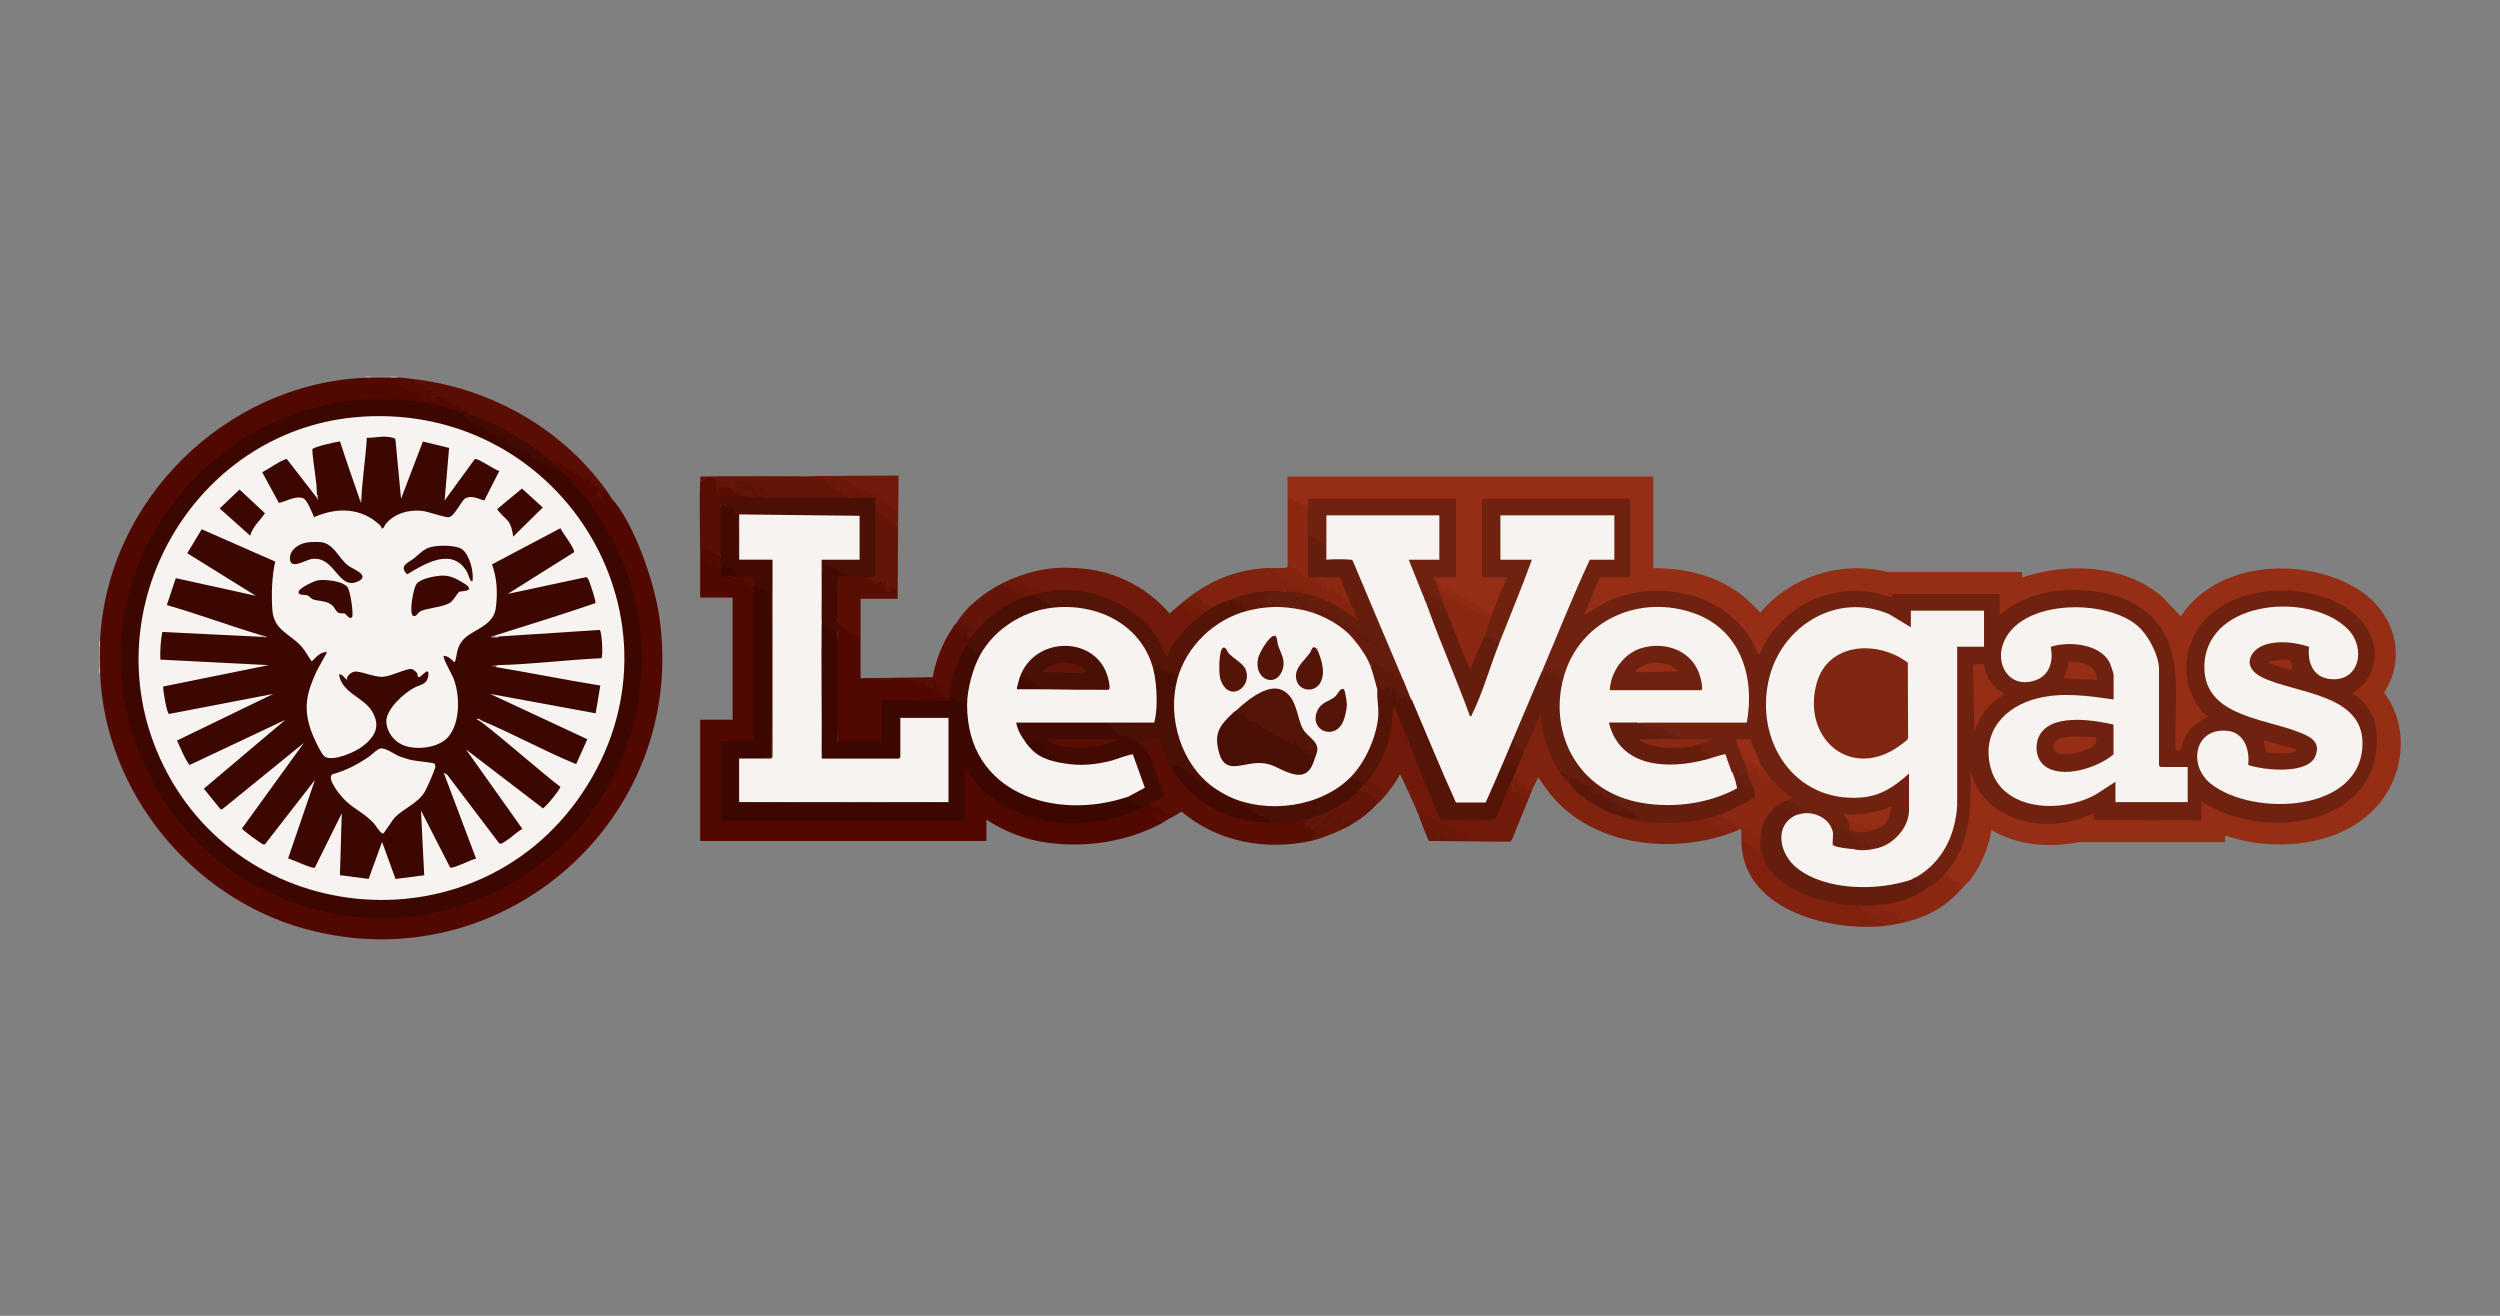 <?xml version="1.0" encoding="UTF-8"?>
<svg id="Warstwa_1" data-name="Warstwa 1" xmlns="http://www.w3.org/2000/svg" width="380" height="200" viewBox="0 0 380 200">
  <rect x="0" y="0" width="380" height="200" fill="#808080" stroke="none"/>
  <defs>
    <style>
      .cls-1 {
        fill: #63190b;
      }

      .cls-2 {
        fill: #430a02;
      }

      .cls-3 {
        fill: #952d15;
      }

      .cls-4 {
        fill: #c1a6a0;
      }

      .cls-5 {
        fill: #5e180b;
      }

      .cls-6 {
        fill: #590d03;
      }

      .cls-7 {
        fill: #440b03;
      }

      .cls-8 {
        fill: #651709;
      }

      .cls-9 {
        fill: #4a0f05;
      }

      .cls-10 {
        fill: #e7ddd9;
      }

      .cls-11 {
        fill: #631608;
      }

      .cls-12 {
        fill: #771d0c;
      }

      .cls-13 {
        fill: #691f0f;
      }

      .cls-14 {
        fill: #711a0a;
      }

      .cls-15 {
        fill: #d9c8c3;
      }

      .cls-16 {
        fill: #550c03;
      }

      .cls-17 {
        fill: #b69790;
      }

      .cls-18 {
        fill: #721a0a;
      }

      .cls-19 {
        fill: #5e1106;
      }

      .cls-20 {
        fill: #5d170a;
      }

      .cls-21 {
        fill: #c4a9a3;
      }

      .cls-22 {
        fill: #651d0e;
      }

      .cls-23 {
        fill: #952e15;
      }

      .cls-24 {
        fill: #7b473f;
      }

      .cls-25 {
        fill: #d6c5c0;
      }

      .cls-26 {
        fill: #6f2210;
      }

      .cls-27 {
        fill: #560c02;
      }

      .cls-28 {
        fill: #601307;
      }

      .cls-29 {
        fill: #3d0802;
      }

      .cls-30 {
        fill: #691809;
      }

      .cls-31 {
        fill: #6b1809;
      }

      .cls-32 {
        fill: #6b2010;
      }

      .cls-33 {
        fill: #500800;
      }

      .cls-34 {
        fill: #611407;
      }

      .cls-35 {
        fill: #681f0f;
      }

      .cls-36 {
        fill: #5e1105;
      }

      .cls-37 {
        fill: #6c1809;
      }

      .cls-38 {
        fill: #b7968f;
      }

      .cls-39 {
        fill: #8b2812;
      }

      .cls-40 {
        fill: #7f220e;
      }

      .cls-41 {
        fill: #7f2712;
      }

      .cls-42 {
        fill: #f6f3f0;
      }

      .cls-43 {
        fill: #84240f;
      }

      .cls-44 {
        fill: #902a13;
      }

      .cls-45 {
        fill: #5a0d03;
      }

      .cls-46 {
        fill: #8c2812;
      }

      .cls-47 {
        fill: #560b02;
      }

      .cls-48 {
        fill: #8f2a13;
      }

      .cls-49 {
        fill: #551408;
      }

      .cls-50 {
        fill: #852410;
      }

      .cls-51 {
        fill: #80220e;
      }

      .cls-52 {
        fill: #872611;
      }

      .cls-53 {
        fill: #5f1206;
      }

      .cls-54 {
        fill: #bc9d96;
      }

      .cls-55 {
        fill: #3c0701;
      }

      .cls-56 {
        fill: #60190b;
      }

      .cls-57 {
        fill: #842410;
      }

      .cls-58 {
        fill: #b8968f;
      }
    </style>
  </defs>
  <path class="cls-58" d="M15.22,101.54c-.04.12-.09.12-.14,0v-3.23c.04-.12.09-.12.14,0,.41.93.41,2.3,0,3.23Z"/>
  <path class="cls-38" d="M59.43,57.25c.12.04.12.09,0,.14-.94.4-2.16.4-3.1,0-.12-.04-.12-.09,0-.14h3.1Z"/>
  <path class="cls-15" d="M60.41,57.25v.14c-.23.4-.76.41-.99,0v-.14h.99Z"/>
  <path class="cls-25" d="M15.22,98.3h-.14v-.84h.14c.4.19.41.66,0,.84Z"/>
  <path class="cls-25" d="M15.22,102.38h-.14v-.84h.14c.41.18.4.65,0,.84Z"/>
  <path class="cls-25" d="M56.33,57.25v.14c-.18.41-.65.4-.84,0v-.14h.84Z"/>
  <path class="cls-23" d="M195.7,75.81c0-1.12,0-2.25,0-3.37h55.61v13.92c4.39-.01,8.69.89,12.38,3.32,1.48.98,2.65,2.16,3.88,3.43,4.59-5.49,12.31-7.92,19.28-6.18h20.49s.07.84.07.84c6.76-2.32,15.58-1.94,21.19,2.88l2.88,3.03c5.45-8.34,18.4-9.1,26.49-4.38,5.74,3.34,8.13,10.17,4.41,15.98,3.88,5.16,3.13,12.48-1.06,17.23-4.49,5.09-11.93,6.48-18.42,5.6-1.58-.21-3.15-.61-4.66-1.11l-.07.99h-22.04c-4.58.89-9.36.56-13.44-1.83-.42,2.77-1.66,5.6-3.38,7.8-.18.23-.43.35-.56.5-.7.43-.81.36-1.31-.31-.48.13-.92-.12-1.33-.75-.54-.07-.59-.33-.31-.77l.12-.59c3.33-4.13,3.48-9.55,3.27-14.62.07-.36.27-.34.58-.25,2.29,7.73,11.49,9.42,18.19,6.29.47-.05.68.24.63.87l15.69.09c.09-.81.11-1.63.07-2.47.16-.28.28-.46.6-.29,9.05,5.81,26.29,3.89,26.05-9.58-.05-2.92-1.27-4.88-3.57-6.59l.09-.37c4.63-3.19,3.91-8.87-.39-12.08-6.92-5.15-21.24-3.93-24.02,5.38-1.16,3.87-.14,7.72,2.73,10.52l-.37.4c-2.06.95-3.26,2.59-3.75,4.75-.43.49-1.39.35-1.31-.44.12-4.08.08-8.16-.13-12.22-1.07-12.21-17.47-14.42-25.74-8.01l-.57.12c-.11-.03-.27-.07-.28-.16-.04-.32-.06-2.64,0-2.87l.28-.2-.1.28h-15.97c-.09.35-.27.6-.66.46-7.67-2.87-16.37,1.03-19.51,8.47-.18.26-.42.25-.68.1-4.21-10.42-17.77-12.12-26.08-5.88-.25-.02-.34-.18-.43-.4-.12-.27,1.98-4.86,2.29-5.52l.32-.05c.01-.11.05-.27.13-.28.9-.1,3.42-.12,4.31,0l.21.28-.28-.1v-11.68l.28-.17-.1.28h-22.25l-.17-.28.28.1v11.68l-.28.17c.01-.11.05-.28.13-.28.96-.07,2.51-.07,3.47,0l.2.28c-.3,1.91-1.15,3.89-2.25,5.48-.8.36-1.18.14-1.56-.69-.75.3-1.14-.34-1.47-.92-.56.25-1.01.04-1.17-.55-.49.2-.96-.03-1.39-.71l-1.08-.49c-.15-.46-.43-.59-.84-.38-.42-.36-.78-.7-1.08-1.04-.58-.22-.71-.69-.12-.98.13-.07,2.69-.03,3.01,0l.21.28-.28-.1v-11.68l.28-.17-.1.28h-22.04c-.09.18-.22.32-.38.42-.17.81-1.28.82-1.48,0-.65.24-.91-.09-1.13-.67-.15.1-.3.06-.48-.02Z"/>
  <path class="cls-33" d="M55.49,57.39c.28-.01.56,0,.84,0,1.02-.03,2.08-.03,3.1,0,.33,0,.66-.01.99,0,.66.11.76.44.11.68.24.24.56.35.96.32.52.62,1.3,1.26,2.12,1.06.28.76,1.79,1.47.81.24,0-.41.19-.64.5-.34.65-.81,1.19.19,1.52.85-.17.14-.31.17-.26-.09.08-.41,1.81.06,1.85.59.4-.02.74.19,1,.63.64-.59.89-.01,1.12.57.95.11,1.32.43,1.09.97-.29.3-.71.21-1.27-.28l-.84.04c-32.37-9.64-61.45,23.64-46.52,54.46,10.29,21.25,37.18,28.81,56.96,15.75,21.19-13.99,23.78-43.49,5.52-60.99l-.47-.82c-.3.21-.68-.29-.42-.56-.13-.33.23-.39,1.06-.19.77.71,1.69,1.24,2.76,1.6.38.5.83.75,1.36.74l1.14,1.19c.47-.15.85,0,.77.54h.4c.35.42.72.82,1.09,1.2,3.64,3.87,6.69,13.01,7.44,18.23,4.43,30.62-23.89,55.64-53.82,47.42-17.31-4.75-30.39-20.79-31.19-38.8-.01-.28,0-.56,0-.84-.03-1.05-.03-2.18,0-3.23,0-.28-.01-.56,0-.84.95-21.32,18.97-39.12,40.26-40.07Z"/>
  <path class="cls-33" d="M109.54,84.66c.27.08.27.2,0,.28-.25.23-.8.33-1.13.06-.35-.43-1.84-1.15-1.44-.25l2.42,1.08.15.38.09.02c-.15,1.36-.15,1.71,1.32,1.38.16-.37.28-.38.42,0,.1,0,.15.04.14.14.58.13,1.21.16,1.89.09l.09.35c.36.22.68.54.97.96l.28.1v23.21l-.28.17c-.03.11-.08.27-.16.28-1.01.11-3.56.12-4.56,0l-.21-.28.28.1v11.82l-.28.17.13-.28h36.72l.17.28-.28-.13v-7.86l.28-.17.53.26c3.64,5.56,9.85,8.04,16.39,7.97,3.68-.04,6.2-.85,9.59-2.03.21-.07.44-.06.66,0,.02-.48.88-.81,1.27-.56.84.16,1.35.38,2.1.91.09.06.14.19.18.3.57-.04,1.14.48.68.9-.1.06-.2.09-.28.14-.77-.03-1.5-.35-2.19-.96-.28.38-.04.7.72.96.47.22.58.46.34.71-5.32,2.8-11.39,3.73-17.37,2.93-3.24-.43-6.53-1.72-9.24-3.5v3.23h-43.5v-18.42h4.93v-18.56h-4.93c0-2.58,0-5.16,0-7.73.04-.06.08-.12.14-.15.13-.08,2.67,1.16,2.78,1.27l.18.42Z"/>
  <path class="cls-40" d="M237.23,117.56c.36-.07.5.11.28.42.52.21.91.76,1.13,1.27l.35-.03c.44.55.93,1.05,1.48,1.5v.36c.25-.01.47.02.43.28l.58.06c1.94,1.34,4.14,2.28,6.44,2.79l.44.39c.22.05.43,0,.62-.14,3.23.49,6.53.46,9.74-.16l.62.16c.31.01.39.14.28.41.53.04,1.04.34,1.54.91.44-.25,1.22.65,1.27,1.07-8.26,2.7-18.51,1.8-25.06-4.29-1.43-1.33-2.48-2.83-3.59-4.43-.22.69-.64,1.32-.91,1.97-.38.77-.84-.04-1.12-.56-.54.23-.94-.06-1.22-.51.11.74-.95,1.3-.76.37-.05-.35.04-.77.28-1.27-.22-.53.03-1.19.56-1.41-.17-.58.28-1.65.84-1.97.08-.8,2.18-6.15,2.49-6.29.34-.14.55-.17.62.23.11,2.92,1.02,5.74,2.58,8.21l.09.66Z"/>
  <path class="cls-33" d="M130.8,96.9c0,2.03,0,4.07,0,6.1.03.17.22.06.29.09,2.53.08,5.05.1,7.58.08l.02.2c.22-.25.58.14.65.37.85-.56,1.32-.33,1.91.47l.47.19c0-1.58,1.34-.43.7.63l1.53.99.1.44-.42.21c-3.04.16-6.09.15-9.14-.03l-.43-.17c.07,0,.13,0,.19.01.26.09.15,4.96.09,5.49.08.38-.01.61-.28.69-.01.11-.05.28-.13.28-1.7.08-4.28.16-5.92,0-.39.08-.62-.01-.7-.28-.42-5.47-.44-10.98,0-16.45-.28-.61-.28-1.22,0-1.83h.33c.64.99,1.85,1.9,3.03,2.02l.16.51Z"/>
  <path class="cls-18" d="M154.03,87.9c3.82-1.55,7.17-1.91,11.31-1.39,4.84.62,9.26,3.06,12.43,6.72.73-.6,1.43-1.22,2.16-1.82.36-.04.38.16.36.46.58-.46.82-.07.69.54.3-.29.91-.36,1.08.06.6-.1,1.33.24.83.77l-.09.42c-1.89,1.49-3.56,3.29-4.81,5.35-.01.64-.42,1.42-1.03.75-2.49-6.74-10-10.5-17.05-9.68l-.52-.21-.78-.03c-.52.27-.91.25-1.19-.08-.32.13-.55-.05-.73-.31-.49.15-.8.01-.81-.51-.38.06-.61-.24-.72-.57-.43.04-1.07.02-1.12-.48Z"/>
  <path class="cls-45" d="M174.58,114.47c-.17-.19-.33-.4-.46-.62-.26-.43-.65-1.09-.24-1.49l.16-.28c.55-.07,1.97-.14,2.24.28.44.56.76,1.23.96,2.03.47.78.76,1.55.87,2.33l.56.37c2.81,4.46,7.6,7.1,12.8,7.59l.58.33c1.83-.12,3.68-.31,5.55-.57l.65.15c.46-.1.57.13.34.7.78,0,1.09.48,1.35,1.13.55.59-.07,1.13-.7,1.41-6.96,1.48-14.16.15-19.64-4.46-.53.34-1.08.64-1.62.95-.3-1.04-.61-.44-.77-.42s-.1-.43-.27-.57c-.04-.04-.86-.58-.93-.62-.21-.12-.79.17-.99-.5.13-.58,1.22-1.24,1.75-1.25-.71-1.71-1.38-3.45-1.99-5.2-.07-.2-.1-.41-.14-.62s-.04-.44-.05-.66Z"/>
  <path class="cls-45" d="M92.79,75.52s-.19.01-.27-.07c-.47-.46-.52-1.12-1.41-.77-.05.06.3.32.37.49.02.05.05,1.06-.15,1.05-.34-.01.06-.85-.28-.84-.04,0-.69.75-.63.21,0-.05.29-.23.37-.42.04-.09-.06-.28-.02-.42.07-.24.57-.63.15-.77-.04-.01-.29.16-.49.05-.37-.21-.98-1.14-1.27-1.26-.16-.07-.26.23-.42.16-.17-.07-.54-.62-.77-.79-.49-.35-1.59-.63-2.11-.98-.21-.14-.48-.58-.63-.65s-.26.18-.35.18c-.16,0-.31-.55-.63-.24l-.72-.25c-3.48-2.89-7.43-5.21-11.65-6.83l-.57-.51c-.25-.78-.99-.5-1.28-.76-.19-.17-.28-.78-.48-.78-.07,0-.35.42-.42.42-.1,0-.61-.71-.77-.78-.17-.07-.3.21-.35.22-.17.01-.11-.43-.27-.57s-1.48-.68-1.35-.14c-.25.07-.06-.33-.21-.28-.37.13.09.67-.28.84-.2-.2-.72-.6-.59-.91.15-.37.79.1.8-.28,0-.18-.38-.11-.43-.15-.11-.08,0-.49-.2-.48-.05,0-.25.39-.49.14-.44-.17-.8-.42-1.08-.77-.63.07-1.6-.55-.75-.92,11.91,1.45,22.98,7.93,29.7,17.86Z"/>
  <path class="cls-51" d="M264.68,127.41c.32-.06.62.18.9.7.57.05,1.17.46,1.56.86.14-.18.3-.23.5-.16l.34.33c1.44,6.08,8.97,7.88,14.41,8.23l.32.29c.28.22.55.53.82.93.56-.01.93.21,1.11.68.56.1.94.28,1.31.72.65.07,1.36.5.43.76-8.59.87-21.96-2.62-21.68-13.36Z"/>
  <path class="cls-18" d="M207.95,118.69l.1-.61c2.4-3.11,3.34-6.83,3.42-10.69.14-.39.47-.41.72-.11l6.94,17.18c-.28-.06-.25-.02.08.12.13-.06.2.44.17.55-.19.53-2.09-.67-2.34-.98-.42.34-.82.11-1.22-.71l-.54-.4c-.78-1.79-1.6-3.59-2.46-5.34-.57,1-1.19,1.91-1.9,2.81-.75-.17-1.36-.5-1.84-.99-.55.23-1.17-.32-1.11-.84Z"/>
  <path class="cls-11" d="M106.45,72.43c6.67-.08,13.3-.05,19.91.09l.08.19-.15.29c-.48-.15-.49.07-.04.65.45-.42.88-.16.82.44.69.03,1.07.27,1.14.72.51-.23,1.2.38.9.85-4.19.46-8.47.44-12.67,0-.22-.12-.21-.34.02-.64l-.3-.18c-.09-.58-.15-.58-.58-.21.59.61.1,1.02-.64.85l-.18.18c-.27.28-.57.28-.84,0-.44-.18-.92-.24-1.45-.18l-.25-.26c-.91.47-1.2.56-1.04-.54-.31-.37-.53-.61-.93-.19l-.78-.1c-.01.63-.63.74-.81.13.25-1.68-.57-2.12-1.91-1.07l-.3-.17c.01-.28,0-.56,0-.84Z"/>
  <path class="cls-51" d="M192.88,86.35c.36.18.78.26,1.26.24.24.45.46.83.92,1.1l3.07,1.71c.36.27.51.78-.04.73-.8.28-2.1.18-2.82-.28-2.62.12-5.26.48-7.77,1.35l-.53-.09c-.05.12-.09.12-.14,0-.12.48-.31.57-.56.28-.09.5-1.38,1.04-1.83.84-.53.26-.72.12-1.04-.33-.55.34-.92-.21-1.18-.68-.68-.06-1.11-.58-.6-1.1,3.53-2.41,6.94-3.57,11.26-3.8Z"/>
  <path class="cls-18" d="M229.77,119.39l.17.26c-.37.37-.34.42.11.65.78-.27,1.27.07,1.47,1.01.75-.51.92-.21.5.9-.76,1.8-1.47,3.64-2.22,5.44l-.27.3-12.3-.12c.05-.47,1.11-.41,1.31-.13.37-.4.84-.24,1.28-.03.23-.13.4-.12.52.01l.19-.24c1.03.08,3.73.2.96-.57l-.6-.59c-.66.33-2-1.18-1.6-1.61,2.64.09,5.29.07,7.95-.07l-.16-.25c.84-2.1,1.72-4.17,2.66-6.21h.31c-.03.41-.13.88-.28,1.26Z"/>
  <path class="cls-45" d="M128.69,87.62c.07-.13.18-.22.31-.28s2.67.1,3.06.16l.29.27c.24.01.46.25.64.71.88-.53,2.44-.57,1.82.82l.29.28c-.4.66-.31-.47.19-.68.25-.11.49.11.66.27-.39-.59.1-1.4.49-.69v2.53h-5.63c0,1.97,0,3.94,0,5.91-.29-.47-.74-.27-.92-.34-.71-.29-1.36-.85-1.9-1.27-.33-.25-.5-.59-.7-.93-.43-2.11-.35-4.41-.25-6.58.03-.6,1.3-.51,1.65-.17Z"/>
  <path class="cls-39" d="M265.38,116.58l.32-.14c.32.49.72.65,1.2.47.55.98,1.26,1.38,2.15,1.22.63.29,1.2.75,1.7,1.37,2.06,1.58,2.34,2.29.84,2.14-.13.41-.56.65-1.27.7l-.12.44c-1.27.99-2.05,2.41-2.24,4l-.32.34c-.06.36-.22.44-.55.3-.57-.23-1.22-.67-1.71-1.05-.21.07-.44.18-.69.33.07-.32,0-.44-.14-.7-.67-.07-1.22-.5-1.63-1.05-.49-.15-1.95-.71-1.32-1.2l-.03-.19c1.87-.8,3.62-1.76,5.24-2.9-.38-.66-.72-1.33-1.01-2.03l.17-.36c-.36-.48-.79-1.07-.56-1.69Z"/>
  <path class="cls-45" d="M106.45,73.27c.16-.08.49-.2.56-.35.17-.36-.48-.07-.42-.35l.63.42.07-.42c.39.18.96-.23,1.06.28l.21-.28.35.7c.14.22-.14,1.41.14,1.4.39,0-.22-1.16.21-1.26v.84s.21-.42.21-.42l.21.42.28-.56.14.56c.23.04.17-.38.35-.42.11-.03.75.44.85.55.36.43.03.64.06,1.13l.28-.84.14.42c.32-.07.15-.22.15-.35.01-.43.67.57.72.6.1.06,1.01-.26,1.24.32-1.41.22-2.84.37-4.26.19.31.25.23.7-.11.94.39,2.54.44,5.34,0,7.87-.34-.24-.84-.37-1.2-.56-.54-.29-.46-.26-.99-.48-.25-.1-.62-.4-.92-.51,0-3.24-.12-6.62,0-9.84Z"/>
  <path class="cls-46" d="M298.75,134.44c-2.68,3.15-5.18,4.77-9.29,5.76-.25-.11-.52-.16-.81-.15l-.69-.95c-.47.34-.72.06-.95-.38l-.21-.02c-.73.22-1.42-.61-.86-1.17l.37-.33c2.07-.29,4.15-.87,5.9-2.05h.49c-.19-.37.13-.47.42-.29.77-.69,1.53-1.43,2.27-2.21l.41-.04c0,.66.31.4.49.56s.65.74.77.79c.15.06.26-.18.35-.18.18,0,.58.65.77.74.16.07.34-.32.56-.08Z"/>
  <path class="cls-46" d="M198.8,76.51c.12.22.24.45.26.7.09,1.32.13,3.01-.26,4.22.38,2.1.39,4.23,0,6.33-.35.33-1.25.1-1.22-.5-.31-.33-.89-.73-1.3-.58-.61.04-.4-.83-.37-.78.08.15.04.46-.2.31,0-3.47-.01-6.94,0-10.4.94-.77.68.45,1.2.52.12.01,1.02-.65.84-.09-.02.07-.21.13-.15.28.26.58.81.25,1.21,0Z"/>
  <path class="cls-14" d="M106.45,72.43l30.13-.14-.14,18.7c0-.84,0-1.69,0-2.53-.44-2.97-.54-6.16-.14-9.14-.12.02-.22-.02-.28-.13l.1-1.44c-.84-.32-1.51-.77-2.01-1.36-.49.31-.82.04-1-.81l-.49-.3c-.61.36-.91.02-1.28-.47-.5.12-.95-.14-1.36-.78-.53.07-1-.21-1.4-.84-.44.1-.72-.05-.98-.4-.55.19-.94.17-1.16-.07l-2.9-.27c-.09,0-.05.61-.27,0l-16.83-.02Z"/>
  <path class="cls-11" d="M152.48,88.6c.23-.06.38.05.46.31.42-.21.67-.05.86.36.8-.17.81,1.24.78,1.16-.28-.79.35-.78.8-.24.56-.21,1.55-.05.91.38l-.35.41c-3.15,1.12-5.79,3.1-7.85,5.66l-.39-.03c-.48.94-1.32.54-.7-.14l-.11-.17c.43-.62.06-.76-.58-.96l-.33-.66c-.26.22-.48.25-.67.1,1.7-2.75,4.34-4.74,7.18-6.19Z"/>
  <path class="cls-11" d="M207.38,119.39c.2.22.13.33-.06.49l.2.34c.57-.21.83.32.98.8.81-.35,1.37.31.99,1.03-1.42,1.47-2.45,2.32-4.22,3.37-.21.12-.41.02-.6-.29-.22.27-.48.4-.78.41.1.35,0,.52-.3.73-.68.32-.98.44-1.69.7-.24-.82-1.54-1.27-1.97-.56-.29-.41-.69-.07-.56-.84l-.14.42h-.14c.13-.35-.13-.51-.4-.38-.07.03.07.3-.16.24-.1-.34-.31-.51-.29-.9,0-.13.64-.03,0-.36l.45-.4c2.98-.87,6.19-2.36,8.08-4.83l.34.03c.08-.37.18-.36.28,0Z"/>
  <path class="cls-45" d="M144.6,95.77l.24-.26c.27.15.6.12.98-.06.17,1.06.37,1.26.6.62.37-.2.74,0,.57.41.12.17-.04.43.21.56.13-.18.33-.28.49-.42.16.57-.26,1.4-.84,1.55v.56c-.96,1.69-1.66,3.52-2.02,5.43l-.37.48c-.42.54-.84.49-.95-.23-.74-.27-1.38-.61-1.92-1.03-.74-.09-1.58-.14-2.21.32-.24-.31-.47-.42-.69-.33-.33-.1-.82-.28-.92.14l-.14-.27c-1.95.03-4.12.13-6.07,0-.28-.02-.29-.08-.48-.15l10.69-.15c.46-2.53,1.4-5.03,2.82-7.16Z"/>
  <path class="cls-43" d="M195.7,86.21c.18-.17.05-.45.28-.42.14,1.06.46.46.64.46.15,0,.4.46.49.38.05-.04-.11-.34.14-.28.02.37.38.52.57.77.1.13.02.34.13.43.04.03.46,0,.85.2.8-.01,1.29.19,1.46.6.95-.19,1.56.19,1.67,1.14.55-.34,1.16-.29,1.32.39.44-.24.74.07.84.51.32.06.54.31.65.74l.39.27c.58-.12,1.57,2.62,1.49,2.77-.14.24-.23.34-.54.29-2.2-1.86-4.79-3.28-7.6-3.95l-.39-.37c.22-.24-.02-.44-.21-.57-1.12-.76-2.78-1.23-3.66-2.25-.18-.21-.16-.68-.57-.63-.35.04-.36.39-.77-.34.55-.03,2.58.09,2.82-.14Z"/>
  <path class="cls-37" d="M215.27,123.05c.66-.48,1.24,1.12,1.34,1.12.2,0,.07-.5.28-.56.48.56,1.22,1.01,1.9,1.3.42.18.49.11.42-.32.1-.08.21-.15.32-.21.65-.32,5.86-.12,7.04-.05.24.01.46.14.67.26-.14.09-.12.12-.34.15-1.99.23-4.73-.02-6.84.05-.25,0-.3.37-.7-.06-.13.14,1,1.29,1.12,1.35.16.07.26-.23.42-.16.18.07.46.57.7.7.12.06.97.21,1.28.44.14.1-.03.38.2.48.14-.39.62-.12.63.07,0,.24-.35.13-.42.14-.36.03-2.81.05-2.96-.07-.54.05-.97-.08-1.28-.37-.35.68-1.21.5-.84-.33-.31-.44-.65-.6-1.02-.5l-.37-.22c-.39-.87-.77-1.61-1.13-2.23-.14-.33-.28-.66-.42-.98Z"/>
  <path class="cls-50" d="M285.94,137.53c.12.32.02.76.42.92.15.06.26-.18.35-.18.13,0,.27.3.35.24.05-.04-.11-.34.14-.28.37,1.45.54.42.78.42.1,0,.66,1.19.99,1.26.3-.94.56-.4.49.28-1.03.25-2.04.46-3.1.56.71-.36-.36-.4-.56-.52-.22-.13-.34-.38-.56-.51-.19-.11-.59-.1-.78-.24-.34-.25-.18-.45-.42-.7-.27.46-1.21-.17-1.06-.7l-.28.28v-.7c.85-.41,2.36-.47,3.24-.14Z"/>
  <path class="cls-31" d="M154.03,87.9c.23,0,.58.24.77.23.25-.01.4-.23.42-.23.14,0,.15.64.49.78.17.07.39-.43.56-.01.01.03-.14.4-.13.42.16.41.37-.03.49-.03.16,0,.41.49.56.49.25,0,.23-.6.56.32.22-.62.17-.05.28-.02s.47-.2.56-.2c.11,0,.55.24.78.21-.46.51-1.62.83-2.25.56,0,.41-.69.51-.84.14-.02-.71-.21.2-.28,0-.04-.12.1-.33-.14-.28l-.14.42-.14-.35c-.43.54-.85-1.06-.99.21l-.14-.42-.28.28c-.25-.21.14-.6.07-.7-.08-.12-.79-.33-.85,0l.07-.49c-.24-.42-.36.1-.56.01-.24-.1-.32-.44-.42-.64.6-.3.93-.45,1.55-.7Z"/>
  <path class="cls-57" d="M261.58,123.75l.14.42.14-.28c.1.42.32.73.64.28.23.1.06.38.2.48.06.04.26-.02.36.07.25.22.45.51.7.71.23.18.49,0,.77.56-.65.39-1.39.61-2.11.84-.47-.35-.71-.34-.92-.98-.08.07-.19.24-.28.24-.29,0-1.2-.97-1.34-1.03-.16-.07-.26.23-.42.16-.5-.21.08-.48-.14-.78l.1-.31,1.89-.6.26.21Z"/>
  <path class="cls-47" d="M63.09,57.67c-.31.76.7.57.84.64.2.11.5.59.63.58.11,0,.24-.24.28-.24.24,0,.18.52.07.7-.07.12-.27.13-.28.14-.04.08.29.31.36.49.03.06.04,1.06-.15,1.05-.14-.44-1.1-.77-1.2-.9-.08-.1-.04-.51-.2-.5-.04,0-.14.2-.28.22-.07,0-1.16-.56-1.27-.64-.2-.14-.49-.59-.63-.65-.15-.06-.26.18-.35.18-.13,0-.28-.31-.42-.39-.21-.13-.61.04-.35-.35.27-.4,1.02-.13.28-.63.91.04,1.78.17,2.67.28Z"/>
  <path class="cls-30" d="M210.9,120.52c-.5.64-.86.98-1.41,1.55-.12-.17-.23-.75-.29-.84-.03-.04-.93.04-.7.28h-.14c-.14-.3-.25-.93-.57-1.06-.24-.1-.31.61-.63-.34-.09.25-.51.31-.49.07,0-.05.56-.59.7-.77-.21-.38.15-.85.56-.7.28.08.52.57.7.64.16.07.26-.23.42-.16.18.07.46.57.7.7.23.12.89-.11,1.13.64Z"/>
  <path class="cls-12" d="M181.62,90.15c0,.42.16,1.14.63.56.16.31.45.92.77,1.06.16.07.26-.23.42-.16.25.11.48.78.99.64.05.46-1.15,1.22-1.55.98l-.21-.56-.21.42c.15-.82-.66.1-.71-.7-.28-.03,0,.35-.28.28l-.07-.28-.42.42c-.44-.28-.27-.56-.21-.98l-.49.42c-.45-.23-.17-.54-.35-.84.62-.51,1.02-.81,1.69-1.27Z"/>
  <path class="cls-52" d="M264.68,126.7c.02-.13.26-.43.14-.7l.56.14.14-.56c-.11.91.72.96,1.27,1.41l.14-.42c.01.47.21.8.71.56.42.16.36,1.44,0,1.69l-.49.7c-.25-.11-.27-.57-.38-.67-.03-.03-.55.12-.54-.45l-.28.28-.28-.42-.14.28-.85-1.12c0-.23-.03-.49,0-.7Z"/>
  <path class="cls-12" d="M229.77,119.39c.48.79.45-.53.48-.77.1-.78.4.34.86.64.39.26.64-.14.7-.14.07,0,.39.87.85,1.12l.21-.14c-.29.67-.55,1.42-.84,2.11l.14-.98-.63.56c-.16,0-.66-1.18-.64-1.4-.36.26-.34.74-.56,0-.25.52-.93-.14-.94-.35s.33-.5.38-.64Z"/>
  <path class="cls-19" d="M145.3,94.79c1.03-.83.78-.22,1.34.56.14-.15-.16-.68.21-.7l.43,1.12.28-.42c.01.29.3.84-.07.98-.13.05.09-.68-.49.14-.03-.04-.4-.3-.42-.28-.16,1.18-1.24.17-.85-.7l-.42.7c-.29-.22-.24-.42-.7-.42.29-.43.22-.59.7-.98Z"/>
  <path class="cls-53" d="M203.58,126.28c.21-.48-.15-1.1-.35-1.55l-.21.84-.21-.56-.21.56-.14-.98-.14.42h-.14l-.14-.42c.11.3-.63.67-.78.66-.53-.06-.76-1.52.21-.52-.1-.71.54-.28.57-.84l.28.28.14-.28c-.05.38.17.16.35.27.14.09.24.32.35.37.16.07.26-.23.42-.16.47.21.02.91.35.92s.66-.55.7-.56.57.56.63.7c-.62.37-1.06.55-1.69.84Z"/>
  <path class="cls-28" d="M199.92,126.42c0-.18-.02-.35-.14-.49.08-.24.39-.06.41-.08.08-.13-.12-.45.15-.41l.07.42.21-.28c-.01.5.41.25.7.36.32.13.98.65.57,1.04-.97.36-1.6.62-2.67.84l.7-.91c-.62-.24.01-.04,0-.49Z"/>
  <path class="cls-8" d="M215.69,124.03c.08-.29.32.11.35.21.2.51.65,1.76,1.2,1.98.16.07.26-.23.42-.16.12.05.32.39.49.51.11.08.49.04.49.21,0,.05-.44.55-.14.91l.49-.84c.1,0,.61.71.77.78s.29-.21.35-.21c.09,0,.15.23.21.27l-3.1.14c-.18-.1-1.33-3.3-1.55-3.8Z"/>
  <path class="cls-27" d="M177.68,124.45c-.37.21-.7.48-1.13.7-.04-.39-1.69-1.02-1.69-1.2.32-.1.32-.64.41-.71.35-.27,1.33.71,1.56.84.21.12.69-.2.84.36Z"/>
  <path class="cls-26" d="M226.81,93.24c.72-1.84,1.51-3.66,2.25-5.48h-3.8v-11.95h22.52v11.95h-4.65l-2.39,5.76,3.57-2.13c8.29-3.7,19.5-.93,22.9,8.04.33.07.23-.04.31-.18.31-.48.52-1.17.84-1.69,4-6.56,11.91-9.48,19.19-6.7l.07-.57h16.33v3.24c4.22-3.86,11.05-4.56,16.45-3.28,2.07.49,3.81,1.23,5.5,2.52,6.75,5.11,4.36,13.96,4.8,21.29.23-.01.63.08.78-.13.06-.09.37-1.31.55-1.7.79-1.65,2-2.5,3.59-3.3-3.78-3.03-4.19-8.99-1.75-12.99,4.2-6.9,15.2-7.65,21.84-4.11,4.61,2.46,7.05,7.54,3.64,12.12l-1.76,1.47c2.95,1.87,3.84,4.47,3.66,7.87-.68,12.76-18.04,14.34-26.6,8.51-.16.46.19,2.82-.21,2.91l-16.12-.09-.07-.99c-5.97,2.87-14.36,2.08-17.83-4.12l-.96-2.34c.2,5.6.15,11.01-3.66,15.47-.74.86-1.62,1.78-2.67,2.25l-.09-.18c.96-.94-.89-1.17-1.53-1.12l-.21-.25.28-.5c3.58-2.26,5.42-6.27,5.64-10.4v-23.93s.28-.17.28-.17c.01-.11.04-.26.13-.28.42-.1,3.19-.05,3.75,0l.21.28c-.11,0-.27-.02-.28-.09-.12-1.26-.14-3.98,0-5.22l.28-.17-.1.28h-10.85l-.17-.28c.07,0,.14,0,.19.04.11.08.27,2.47-.19,2.49l-.26.17c-3.22-2.24-6.49-3.55-10.63-2.7-9.58,1.97-13.57,13.59-8.95,21.74,3.92,6.9,13.28,8.79,19.05,3.07l.5-.07c.11,0,.25.01.28.1.11.3.04,4.62,0,5.29l-.28.17c.57.53-.03,1.88-.37,2.54-1.08,2.12-3.04,3.39-5.36,3.75-.46.07-2.09.24-2.4.03-.11-.07-.15-.21-.18-.33l.16-.28,1.75-.23-.28-.36c-.46.85-1.04.05-1.43-.48-.58-.1-1.12-.49-1.58-.92-.42.21-.57-.02-.71-.4-.32.12-.6.29-.86.49l-.29-.21-.32-.19c-.4-1.71-2.11-2.67-3.8-2.64l-.25-.27-.09-.37c-.2-.12-.6-.3-.83-.29l-.6-.56c-.61.09-.9-.29-1.15-.75.28-.12.53-.29.84-.35-1.21-.96-2.39-1.97-3.38-3.16-.47.13-1.21-.83-.99-1.27-.1-.01-.19-.03-.27-.08-.41-.23-1.63-3.26-1.86-3.94l.08-.48c-.22.47-1.92.43-2.18,0,.7.75,1.22,2.08,1.13,3.09.5.23.65.63.42,1.12.2.56.37,1.13.56,1.69-.12.63-.39.48-.82-.47-.44.87-1.08.16-1.08-.56-.04.49-.26.91-.64.33-.1.05-.22.1-.31.06-.32-.17-.84-2.23-.97-2.81-.05.07-.11.13-.19.17-.65.29-1.98.68-2.61.47-.32-.11-.23-.33.27-.64-.64-.08-1.24-.36-1.52-1.01-1.06.23-1.45.12-1.15-.32l.14-.31,1.82-.54c-1.18.06-2.35-.05-3.52-.27l-.8-.2c-.26-.37-.58-.53-.96-.47-.45-.43-.93-.76-1.43-1.01-.24.35-.61.27-.84-.06-.67.09-1.13.02-1.6-.51-.36.45-1.37.47-.99-.28,5.54-.35,11.08-.42,16.64-.21.12-1.6.16-3.22.11-4.86-.92-15.33-22.68-16.28-27.3-2.65l-.43.41c-.29.1-.59-.16-.89-.76-.49.22-.95-.08-1.36-.92-.21.91-.54,1.19-.99.83l.16-.86c1.88-4.79,3.8-9.61,5.97-14.29.12-.26.28-.5.44-.74s.35-.47.53-.7c.03-.11.08-.27.16-.28.91-.07,2.46-.07,3.37,0l.2.28-.28-.13v-6.45l.28-.17-.1.28h-17.04l-.17-.28.28.13v6.45l-.28.17c.03-.11.08-.27.16-.28.96-.11,3.47-.12,4.42,0l.21.28c-.06.55-.11,1.11-.3,1.63-1.28,3.59-2.78,7.12-4.29,10.61l-.47.69c-.69-.06-1.01-.27-1.42-.85-.4.13-.62.05-.83-.28-.08-1.02.38-2.54,1.13-3.23-.33-.22-.26-.45.14-.42Z"/>
  <path class="cls-26" d="M198.8,76.51c.01-.23,0-.47,0-.7h22.52v11.95h-3.38c.1.23.19.47.28.7.47.26.61.62.42,1.12.61.6.84,1.26.7,1.97.15.63-.56.46-.58-.17-.42-.25-.84-.43-1.27-.52-.29-.53-.65-.74-.89-.16h-.22c-.1.05-.27.09-.3.03-.64-1.38-1.35-3.16-1.84-4.6-.29-.46-.33-.81-.11-1.04.01-.11.05-.28.13-.28.62-.05,3.91-.12,4.31,0l.21.28-.28-.13v-6.45l.28-.17-.1.28h-16.91l-.17-.28c.11.01.28.05.28.13.09,1.72.07,3.77,0,5.5.1.58,0,.95-.28,1.12.39.4-.31.59-.54.09l.04-1.65c.4-.49-1.18-1.54-1.29-1.57-.36.15-.7-.03-1.02-.53,0-1.62-.07-3.32,0-4.92Z"/>
  <path class="cls-48" d="M226.81,93.24c-.05.13-.09.28-.14.42-.54.65-1.34.68-1.81-.09-.44.1-.82-.09-1.13-.56-.54.06-1.01-.22-1.41-.84-.53.06-1-.22-1.42-.84-.63.15-1.12-.38-1.31-.94-.33.23-.58.04-.75-.55l-.2-.25c-.14-.38-.28-.75-.42-1.12.45-.28.82.63,1.13.78.12.06.52-.3.71-.15.1.08.01.36.26.58.19.17.86.33,1.07.48.24.17.58.69.77.78.16.07,1.09-.63.91-.08-.02.07-.21.13-.15.28.31.7.85.03,1.08.21.07.05.18.69.69.97.31.18.6-.19.63-.19.07,0,.36.87.77,1.06.13.06.41-.37.7.06Z"/>
  <path class="cls-55" d="M69.99,62.59c.66.34,1.23.82,1.71,1.45.43-.18.82,0,1.15.56.59-.1,1.15.27,1.67,1.12.43-.19.8-.01,1.11.53.46-.14.83.05,1.13.56.64-.04,1.21.34,1.71,1.16.42-.19.8,0,1.14.56.45-.17.89.07,1.31.72.63.16,1.12.47,1.48.94.45-.15.83.04,1.12.56l.46-.06c.18.22.39.34.64.34,19.25,17.57,16.65,48.25-5.28,62.29-20.59,13.18-48.06,4.61-57.68-17.62-13.44-31.09,16-63.35,48.31-53.1Z"/>
  <path class="cls-2" d="M71.25,62.87c4.59,1.63,9.29,4.39,12.95,7.59.14.12.28.43.42.56-.47.55-.57-.11-.77-.1-.09,0-.2.25-.35.18-.18-.08-.52-.65-.7-.72-.16-.07-.26.23-.42.16s-.43-.51-.63-.65c-.19-.13-.81-.29-.99-.42-.23-.17-.6-.71-.77-.79-.16-.07-.26.23-.42.16-.19-.08-.59-.74-.77-.74-.09,0-.2.25-.35.18-.28-.12-.98-1.17-1.27-1.29-.16-.07-.26.23-.42.16-.18-.08-.52-.65-.7-.72-.16-.07-.26.23-.42.16-.18-.08-.52-.65-.7-.72-.16-.07-.26.23-.42.16-.28-.12-.98-1.16-1.27-1.29-.16-.07-.26.23-.42.16-.19-.08-.59-.74-.77-.74-.09,0-.2.25-.35.18-.31-.13-1.35-1.45-1.69-1.77.36.11.92.16,1.27.28Z"/>
  <path class="cls-55" d="M114.61,89.02c.13-.71.68-.13.96.23l.39-.03c.4.36.83.54,1.29.54.14,8.36.14,17.06.03,25.41-1.69.02-3.35.09-4.97.19l-.09-.19c.32.05.39.15.07.21v6.51c.18.06.14.12-.07.17.02-.32.12-.38.17-.07l31.78-.07-.28-.1v-12.53l.28-.17-.13.28h-7.02l-.17-.28c.11,0,.28.03.28.1.12,1.44.16,4.3,0,5.71l-.28.17c.24.3.13.39-.21.21l-.1.28h-11.49l-.17-.28c-.39-5.17-.38-10.41-.31-15.61-.03-1.74-.03-3.49.31-5.2l.37-.02c.48.23,1.87,1.21,2.03,1.71-.02,5.48.01,10.97,0,16.45h6.76v-6.19c3.3-.13,6.71.17,10,0,0-.2.09-.39.28-.56l.27-.18c.72.29,1.35.68,1.87,1.18.28-.05.46.04.54.27l.29.6c.13,12.4,13.35,16.7,23.61,13.22l.59.1.4-.08,1.18,1.26c.47-.25,1.04.03.67.51-6.82,3.24-15.99,3.28-22.35-1.09-2.03-1.4-3.41-3.11-4.82-5.09v8.15h-37.02v-12.09h4.93v-23.48c-.05-.14,0-.19.14-.14Z"/>
  <path class="cls-2" d="M175.43,109.83c.07.32-.18.46-.77.43-1.85.11-3.73.08-5.59.03-.09.05,1.33,1.63,1.58,1.16.31.22.42.21.79.16.37.46.81.67,1.31.65.71.65,1.32,1.39,1.83,2.21.81,2.17,1.65,4.33,2.4,6.53-.7.32-1.31.84-1.98,1.2-.42.23-.86.37-1.27.56-.28-.68-.54-.13-.7-.2-.36-.15-1.07-1.29-1.55-1.49v-.32s2.17-1.17,2.17-1.17l-1.64-4.58c-1.18.27-2.35.61-3.53,1.01-1.81.41-5.37.87-7.1.24-.19-.07-.33-.22-.45-.37-.44-.44-.93-.92-1.46-1.45-.16.12-.33.15-.52.07-.79-.93-1.93-1.58-3.09-1.72-.69.04-1.72-2.27-1.66-2.75.04-.25.1-.38.35-.48h20.7s.17.28.17.28Z"/>
  <path class="cls-2" d="M112.36,85.08c.03-.11.08-.27.16-.28,1.03-.09,3.74-.15,4.7,0l.21.28.28.1v29.75l-.28.17c.24.3.13.39-.21.21,0,.11-.03.28-.1.28-.54.03-4.3.08-4.51,0-.13-.05-.22-.09-.26-.28l.28.13v6.31l-.28.17.1-.28h31.54l.17.28-31.96.14v-6.89h5.07l-.06-24.96c-.24-.6-.49-.06-.65-.13-.15-.06-.35-.44-.56-.56-.17-.09-.4.07-.56-.02-.35-.19-.42-.73-.84-.48-.28-.11-.38-.44-.29-.98-.56.09-.96.02-1.18-.2-.58.1-1.13.07-1.63-.08-.04-.05-.1-.09-.14-.14l.08-.29c.48-.12-.51-.92-1-.71l-.41-.43c-.23,1.02-.27,1.23.9,1.43-.16.21-1.36.19-1.41.14-.05-.05,0-1.3,0-1.55-.39-.4-.39-.85,0-1.27,0-.09,0-.19,0-.28-.01-2.62-.06-5.26,0-7.87.17-.79.9-.09,1.17.33.66-.35,1.03.32,1.24.87l.38.15c-.11,2.3-.1,4.62.03,6.95Z"/>
  <path class="cls-47" d="M109.54,86.21l-2.75-1.26c-.19-.14-.27-1.36.08-1.2.24.58.79.33.99.44.31.17.59.6,1.06.76.15.05,0-.29.14-.28l.49.28c0,.42,0,.84,0,1.27Z"/>
  <path class="cls-55" d="M111.38,87.62c-.21.01-.27,0-.42,0-.42,0-.85,0-1.27,0,0-.31-.12-1.83.35-1.83.1,0,.49.58.63.64.16.07.26-.23.42-.16.25.11.82.94,1.12,1.14,0,.15-.72.2-.84.21Z"/>
  <path class="cls-47" d="M111.52,87.76h3.1s0,1.27,0,1.27c-.06.03-.1.09-.14.14l-.42.14c-.07-.13-.39-.82-.43-.84-.03-.02-.42.4-.7.14-.06-.23.24-.07.28-.23.03-.14-.02-.32,0-.47-.38.13-.68-.18-.77.28-.3-.74-.29.4-.92-.42Z"/>
  <path class="cls-22" d="M237.51,103.64l.17.57c-2.77,15.63,13.82,21.8,26.18,15.48-.26-.09-.32-.7-.02-.86-.08-.79.26-.79,1.01-.02.97.4,1.62,1.02,1.94,1.85,0,.15,0,.28-.07.42-.3.54-4.34,2.39-5.14,2.68-.61.22-1.65.57-2.25.7-3.38.75-7.6.86-10.98.14.35-.64-.02-.94-1.11-.91-.39-.48-.84-.75-1.37-.81l-.3-.5c-.41-.02-.82-.33-.99-.71-.62.03-1.21-.17-1.37-.83-.71.19-1.23-.16-1.55-1.07-1.01-.01-1.6-.34-1.77-.99-.81-.08-1.26-.15-1.82-.82-.39-.33-.67-.46-.84-.4-1.86-2.77-2.87-5.78-2.96-9.14l-2.81,6.33c-.25-.03-.34-.2-.28-.5-.83-.27-1.54-.98-1.09-1.7l-.04-.32c1.1-3.56,2.55-7,4.36-10.26.5-.37,1.06-.2,1.66.5.69-.13,1.34.56,1.43,1.19Z"/>
  <path class="cls-49" d="M209.36,104.91c-.13-.87.08-.92.73-.41.23-.43.97-.4,1.36-.25l.48-.11c.41.53.77,1.1,1.07,1.71.52-.41.97-.48,1.13.29l.3.03.32-.03c2.23,5.18,4.49,10.36,6.78,15.56h4.1c.73-1.89,1.69-3.83,2.88-5.84.23-.43.54-.25.75.13.39-.89.96-.86.87.16.6-.2.63.03.49.55-.2.46-.36.94-.56,1.41-.14.32-.44.74-.6,1.13-.31.73-1.94,5.15-2.22,5.34-2.63.13-5.42-.18-8.02,0-.08,0-.23.19-.28.14l-7.04-17.43c-.21-.02-.19.53-.2.68-.14,4.22-1.15,7.3-3.74,10.7-.17.22-.37.44-.56.7-.08.02-.23-.03-.28,0-.25.24-.55.08-.89-.47-.46.18-.77-.08-.94-.8l.06-.47c3.05-3.47,4.39-7.95,3.72-12.48l.3-.27Z"/>
  <path class="cls-5" d="M237.23,117.56c-.14-.39.34-.24.42-.19.26.17.41.48.7.61l.14-.42v.7s.28-.42.28-.42c-.01.31.12.52.35.7l.14-.42.21.42.14-.56.07.56.28-.28.49,1.12.21-.42.07.42h.14s.14-.56.14-.56c.03.15-.08.44.07.53.07.05.55.02.79.23.26.24.24.8.7,1,.4.18.53-.19.63-.2.23,0,.37.89.7.96l.07-.56c.29-.03.07.43.14.56.02.04.77.09.77-.14.43.27-.07.38-.07.49,0,.24.64-.12.42.49.63-.6.42.2.91.56l.07-.42.14.42c.78-.61.33.15.63.56l.21-.84c-.03.46-.06.84.35,1.12l.21-.7v.7c.51-.5.5-.02.92.29.3.22.61-.03.49.56-.22.07-.09-.54-.42-.28-.03.02.3.42-.42.42-2.89-.61-5.06-1.53-7.46-3.23,0-.18-.15-.28-.42-.28-.88-.67-1.15-1.07-1.83-1.83-.24-.52-.6-1.02-1.13-1.27-.1-.14-.19-.28-.28-.42Z"/>
  <path class="cls-20" d="M230.05,112.22c.84.31-.09.74,0,.84.04.05.42-.11.14.28h.43c-.31.36.26.28.28.7v-.56s.35.56.35.56l.21-.56v1.26c-.2.69-.57,1.32-.84,1.97-.07-.75-.45-.14-.49-.15-.4-.16-.3-.78-.21-1.11l-.63,1.12c-.39-.36-.16-.73-.77-.7.16-1.36.68-2.6,1.55-3.66Z"/>
  <path class="cls-22" d="M238.64,119.25c-.41-.45-.68-.65-1.13-1.27.56-.18,1.17.79,1.13,1.27Z"/>
  <path class="cls-22" d="M240.89,121.36c-.14-.1-.27-.16-.42-.28.37-.18.69-.1.42.28Z"/>
  <path class="cls-2" d="M128.69,87.62c-.38.01-1.27-.14-1.39.23-.04,2.17-.01,4.35-.02,6.52,0,.61,0,1.22,0,1.83-.8-.64-1.69-.87-2.39-1.69-.43-1.01-.45-2.38,0-3.37-.04-1.84,0-3.67.14-5.5l.21-.05c.57.3,1.19.47,1.85.51l.56.59c.83.2,1.17.51,1.04.93Z"/>
  <path class="cls-16" d="M138.69,103.36c.27-.65.61.23.7.14,0-.56,1.94-.5,2.3-.39.23.07.32.33.52.44.3.16,1.31.5,1.49.65.17.14.1.57.27.57.05,0,.25-.39.49-.14.35.37.29.99-.14,1.27-.02.18.02.38,0,.56-.09,0-.19,0-.28,0-.66-.57-1.38-.93-2.11-1.34.51-.33.37-.82.28-1.34-.51.2.06.88-.35,1.12-.15-.34-.54-.29-.7-.42-.27-.2-.5-.61-.77-.76-.4-.22-.97.51-1.27.13-.17-.22.15-.33-.42-.49Z"/>
  <path class="cls-49" d="M159.38,89.87c6.26-.99,13.4,1.91,16.73,7.41.24.4,1.06,2.34,1.16,2.43.36.33.45-.77.47-.81,1.08-1.92,3.34-4.34,5.16-5.66.42-.31,1.09-.72,1.55-.98.69-.4,1.13-.54,1.83-.84.21,0,.4-.09.56-.28.04-.02.1.02.14,0l1.12.06c.58.08.3.78.29.72-.06-.92.61-.79.7.03.47,0,.57.47.56.87l-.37.39c-4.65,1.37-8.47,5.02-9.93,9.65l-.4.36c-.31.15-.56-.07-.77-.65-.39.27-.62.19-.92-.14l-1.06-.49c-.25-.42-.46-.41-.91-.27l-.41-.41c-1.88-6.3-8.46-9.34-14.7-8.65l-.52-.22c-.73-.53-1.52-.95-2.37-1.27-.23-.21-.43-.45-.17-.7.74-.2,1.49-.44,2.25-.56Z"/>
  <path class="cls-9" d="M178.95,103.22l.16.54c-1.23,5.57.6,11.79,5.11,15.4l.22.52c-.6.57-1.27.27-2.02-.9-.18.14-.4.17-.6.04-1-1.08-2.23-2.32-3.72-2.09-.81-1.37-1.47-2.8-1.83-4.36h-2.39c.13.73.45,1.42.7,2.11-.62-.28-1.64-1.85-2.11-2.05-.16-.07-.26.23-.42.16-.19-.08-.6-.74-.77-.74-.08,0-.2.2-.28.21-.14,0-.29-.35-.42-.35-.09,0-.2.25-.35.18-.34-.14-1.46-1.57-1.83-1.91.84.08,6.89.18,7.04-.14l-.23-.21c.53-2.45.38-5.08-.11-7.56l.19-.39c-.11-.73.24-.19.56-.37.09-.05.67-.63.49-.06-.02.07-.21.13-.15.28.13.3.91.51,1.21.66.14.07.31.32.35.32.07,0,.35-.42.42-.42.13,0,.54,1.01.77,1.12Z"/>
  <path class="cls-9" d="M207.1,119.39c-.05.03-.6.82-.77.98-2.22,2.05-5.16,3.54-8.1,4.22-2.08.49-4.11.58-6.19.42.49-.37.27-.57-.66-.59l-.56-.59c-.67-.22-1.2-.46-1.61-1.07-.46.14-.84-.05-1.16-.58-.55.33-1.47-.6-1.22-1.1l.58-.05c5.69,2.29,12.68,1.38,17.3-2.75l.56-.15c.48-.04.52.71.63.7.06,0,.18-.29.35-.22.22.09.53.69.84.78Z"/>
  <path class="cls-2" d="M184.44,119.67l.31-.13,2.05,1.2.04.33c.16.2.67.85.84.92.15.06.26-.18.35-.18.18,0,.59.66.77.74.16.07.26-.23.42-.16.17.07.54.62.77.79.18.13.79.29.99.42.21.14.48.58.63.65s.26-.18.35-.18c.14,0,.28.35.42.35.09,0,.2-.25.35-.18.14.06.39.46.56.57-.25.4-.33-.03-.49-.02-.14,0-.47.37-.78.23-5.89-.45-10.89-3.18-13.94-8.3l.35-.56c.23.52.72.25.92.36.22.12,1.31.77,1.48.9.32.23.97,1.11,1.2,1.21.16.07.26-.23.42-.16.29.12.96,1.14,1.27,1.28.11.05.44-.3.7-.08Z"/>
  <path class="cls-22" d="M270.31,122.34c.71-.31,1.06-.24,1.06.2l.22.26c.66-.39,1.69.8,1.11,1.23l-.1.39c-1.87,1.19-1.91,3.39-.99,5.23,2.75,5.48,13.17,5.66,18.32,3.95l.51.13.41-.11c.61.47,1.23.89,1.86,1.27l-.02.24c-1.83,1.42-4.47,2.13-6.76,2.39-1.12.13-2.1.17-3.24.14-5.34-.12-14.26-2.47-15.06-8.86-.06-.44-.03-1.22,0-1.69.14-2,1.06-3.64,2.67-4.78Z"/>
  <path class="cls-9" d="M129.11,75.66c1.3-.44,2.68-.34,4.01-.12.07.01.45,1.01-.06.96.09.08.11.2.11.31.23,3.5.31,7.36.04,10.92-.28.19-.69.41-.86.01-1.06.07-2.49-.17-3.66-.14-.19-.43-.88-.49-1.2-.7-.21-.14-.48-.58-.63-.65s-.26.18-.35.18c-.14,0-.29-.36-.42-.35-.08,0-.2.21-.28.21-.24,0-.67-1.06-.78-.04-.17,1.5-.1,3.36-.13,4.86-.11,0-.28-.03-.28-.09-.08-1.51-.07-3.43,0-4.94-.1-.54,0-.87.28-1.01,0-.11.03-.28.09-.28,1.02-.06,4.72-.19,5.51,0l.17.28c-.11,0-.28-.03-.28-.1-.14-1.72-.15-4.71,0-6.42l.28-.17-.1.28-17.92-.18v6.41s-.28.17-.28.17c-.23-.15-.14-.53-.14-.77,0-.78-.05-1.57-.06-2.34,0-.54.11-3.34.03-3.57s-.35-.06-.46-.2c-.1-.13-.2-.75-.64-.94-.16-.07-.26.23-.42.16-.32-.14-.56-.99-1.13-.64,0-.37,0-.75,0-1.13,1.45,0,2.91,0,4.36,0,.28,0,.56,0,.84,0,.57-.21,1.14-.29,1.69,0,4.24,0,8.47.02,12.67,0Z"/>
  <path class="cls-31" d="M136.29,79.32c-.05.59-.45.56-.85.22-.56-.68-1.3-1.15-2.2-1.4-.03-.56-.09-1.1-.18-1.63v-.84c-1.31,0-2.64,0-3.94,0-.12-.16-.42-.58-.56-.64-.16-.07-.25.23-.42.16-.25-.1-.17-.66-.49-.78-.24.64-.16.02-.28,0-.16-.03.05.35-.21.28,0-.48-.33-.25-.56-.49.25-.09.31-.5.07-.49-.2.01-.27.57-.49.56-.12-.17-.18-.67-.28-.78-.17-.19-.52-.06-.55-.28-.02-.2.38-.53-.23-.2l-.07-.28c.37-.02.52-.09.63.28.11-.47.42-.23.77-.28.24-.04,1.14-.27,1.27-.2.16.09.26.31.42.4s.39-.07.56.02c.29.16.55.66.84.82.17.09.39-.07.56.02.28.15.64.75.84.84.16.07.26-.23.42-.16.19.08.57.72.77.74.08,0,.35-.31.63-.15.59.33.57.95,1.06,1.32.42-1.1.3-.02.99.43.3.2.43.04,1.13.56.13.09.34.01.43.12.09.12-.08,1.58-.08,1.84Z"/>
  <path class="cls-36" d="M114.75,75.66c-.14-.68-.74-.98-.99-1.55l-.42.84c.01-.69-.4-.43-.5-.55-.05-.06-.06-.78-.35-.92-.22-.23-.05.47-.43.15-.08-.07-.41-.53-.2-.64.41.05.52.01.7.42l.14-.42c.23.1.14.65.21.7.14.11,1.2-.69,1.13.42l.14-.42h.14c-.24.41.39.45.41.42.08-.13-.12-.46.15-.42v.84c-.26.06-.09-.24-.14-.28-.08-.07-.47.26,0,.47.1.04.27-.06.28-.05.06.1-.09.31-.09.41,0,.44.9.35.51-.27l-.28.28c-.13-.59.58-1.14,1.05-.96.29.11.04.39.13.55.07.14.41-.03.5.2l-.42.77c-.56,0-1.13,0-1.69,0Z"/>
  <path class="cls-36" d="M117.64,74.54c.21,0,.21.42,0,.42s-.21-.42,0-.42Z"/>
  <path class="cls-36" d="M115.25,73.14c.21,0,.21.42,0,.42s-.21-.42,0-.42Z"/>
  <path class="cls-22" d="M198.8,81.43c.34-.33.63.41.77.42l.35-.56c-.12.8,1.12,1.1,1.34,1.41.23.32.08,1.98.07,2.53.17.06.27-.14.28-.14l.13-.29c.56-.1,3.91-.19,4.11.29,2.67,6.02,5.15,12.12,7.44,18.29-.15.52-.66.12-.88-.23-.42.2-.75-.07-1-.82-.25.64-.82.5-.78-.18-.48.1-.64-.21-.61-.64-.45-.01-.77-.18-.96-.51-.46,1.02-.75.21-.89-.47l-.36-.39-.34-.04c-.7-1.23-1.56-2.38-2.53-3.41l.06-.34c-.07-.4-.25-.66-.54-.8-.1-.38-.44-.63-1.02-.75-.15-.53-.44-.74-.86-.63-.85-.41-1.7-.83-2.53-1.28-.31.48-1.55-.02-1.21-.69-.52-.53-.75-.4-.72.37l-.3.13c-.19.1-.39.18-.6.17-.76-.02-2.32-.17-3.06-.31-.21-.04-.39-.15-.56-.28l-.05-.27c-.46.18-.99.17-1.31-.24-1.38-.22.35-2.06,1.29-1.84.6.08,1.18.06,1.76-.04.94.04,1.89.1,2.82.28,2.87.57,5.93,2.14,8.1,4.08.37.08.08-.31.03-.45-.28-.78-.64-1.66-1.09-2.36-.22.08-.32-.1-.41-.28l-1.21-3.06-3.56-.03-.25-.2c-.13.22-.43.19-.9-.09,0-2.11,0-4.22,0-6.33Z"/>
  <path class="cls-56" d="M195.28,89.87c-.55.49-1.43-.04-2.15.17-.17.05-.88.78-1,.97-.11.16-.35.44-.01.55.17.06-.07-.48.21-.42-.13.4.49.8.77.78.33-.02.76-.51.92-.44.7.32-.22.52-.42.78-.13.13-.29.26-.47.3-.66.15-2.25.39-2.93.42-.19.01-.37-.07-.54-.16l-.28-.14-.14-.56-.28.42-.28-1.12-.28.56-.07-.56-.21.42c.07-.68-.11-.26-.49-.36-.2-.05-.55-.12-.63-.34,3.01-1.11,5.04-1.4,8.31-1.27Z"/>
  <path class="cls-56" d="M186.83,91.13c-.28.35.31.56,0,.78-.05.04-.35-.19-.28.21-.33,0-.12-.56-.28-.7.17-.07.3-.18.56-.28Z"/>
  <path class="cls-11" d="M136.29,79.32c.05,3.02.15,6.08.14,9.14-.88-.17.08.67-.21,1.13-.21.34-.68-.72-.92-.42-.26.33.34.21.28.42-.44-.1-.12.4-.42.42l-.07-.42-.21.28c.07-.29-.39-.41-.4-.44-.03-.06.34-.84.12-1.1l-.28.42c-.23.06-.1-.19-.17-.23-.6-.35-.89.37-1.29.2-.34-.15-.34-.65-.51-.95.09,0,.69-.16.71-.23v-11.02c.44.15.09.94.19,1.2.15.37.37.21.51.31.46.3.94.43,1.2.61.42.29.84,1.29,1.34.7Z"/>
  <path class="cls-13" d="M263.41,117.56c.93.32-.37-.89.28-.98-.02.48.43.28.58.48s-.02.72.48.93l.28-.7c.16.17.36.31.48.51s-.03.8.43.47c.21.62.85,1.82.84,2.39-.69-1.16-1.97-1.19-2.75-2.25l-.21.42c-.42.06-.8-1.06-.42-1.27Z"/>
  <path class="cls-13" d="M271.58,121.64c.51-.02.45.25.77.56.24-.64.16-.02.28,0,.15.03-.05-.35.21-.28.05.38.39.59.64.84l.21-.28.35.56.21-.28c.13.39.39.48,0,.84-.1.4-1.19.65-1.55.42.01-.33-.45-.96-.7-1.06-.13-.05-.4.48-.86-.27-.11-.18.03-.34.01-.35-.1-.05-.63.16-.84,0,.54-.38.64-.44,1.27-.7Z"/>
  <path class="cls-44" d="M268.06,116.86c.21.33.71.94.99,1.27-.09.99-.46.29-.77.19-.13-.04-.33.09-.49,0-.41-.23-.91-1.13-.99-1.18-.14-.1-.41.25-.49.25-.15,0-.65-.74-.91-.81-.14-.38-.29-.75-.42-1.12.23-.76,1.39.24,1.7.71.46-.14.84.08,1.15.66l.25.04Z"/>
  <path class="cls-13" d="M291.29,133.31s.6-.09.63-.09c.14,0,.27.29.35.23.05-.04-.11-.34.14-.28l.14.28.14-.28c-.01.46.34.3.49.42.72.57.48.69-.07,1.27-.24.25-.31.2-.42.28-.32-.37-.99-.46-1.34-.7-.3-.21-.47-.68-.91-.71-.18-.43.54-.77.84-.42Z"/>
  <path class="cls-9" d="M157.13,90.43l.35.56.28-.28c.23.57.14.34.49.52.28.14.28.51.63.05.23.1.06.38.2.48.08.06.92.1.57.64l-.41.35c-4.02.7-7.69,3.07-9.82,6.57l-.47.26c-.23-.15-.48-.18-.74-.08-.51-.38-.97-.83-1.37-1.33.29-.5.55-1.05.84-1.55.71-.57,1.32-1.54,2.03-2.19,1.8-1.66,4.22-3.11,6.56-3.86.3-.1.61-.08.84-.14Z"/>
  <path class="cls-2" d="M148.96,99.57l.08.45c-1.02,2.11-1.64,4.44-1.76,6.78l-.29.36c-.61,0-.6.17-1.06-.43l-1.62-.84c.04-.42.07-.85.14-1.27.42-2.53,1.23-4.5,2.39-6.47.53-.25,1.05.91,1.41,1.06.14.06.55-.53.7.34Z"/>
  <path class="cls-39" d="M198.8,87.76l4.9.02,1.43,3.63c-.56.34-.87-.41-.85-.84l-.21.28c-.33-.13-.23-.67-.49-.78-.18-.07-.24.23-.42.15-.26-.1-.17-.45-.21-.51-.12-.14-.43.13-.35-.27-.22-.06-.1.19-.17.23-.02.01-.51.14-.54.13-.58-.26-.19-1.06-.49-1.06-.13,0-.12.74-.56.55-.54-.24.52-.54,0-.83l-.35.28-.14-.28-.07.28c-.38-.22-.35-.53-.56-.84l-.28.56c-.23-.1-.09-.34-.15-.43-.02-.02-.43-.24-.48-.27Z"/>
  <path class="cls-42" d="M281.86,129.09c1.03.3,2.51.08,3.55-.18,2.48-.63,4.76-3.16,4.76-5.79v-5.55c-2.13,1.94-4.27,3.42-7.25,3.65-10.19.81-16.24-8.59-14.05-17.97,1.9-8.13,10.33-13.32,18.3-9.89l3.28,1.99v-2.53h11.12v5.48h-4.08v24.12c-.26,4.5-2.23,8.59-6.19,10.89-.44.1-.63.35-.84.42-5.13,1.71-12.97,1.71-17.38-1.83-2.44-1.96-3.53-6.12-.36-7.87.35-.19,1.14-.39,1.55-.42,1.95-.15,4.06,1.02,4.36,3.09l.29.13-.06,1.46c.91.3,1.84.47,2.81.51l.2.3Z"/>
  <path class="cls-42" d="M201.61,85.08v-6.75h17.17v6.75h-4.65l2.25,5.62c.56.18.68.96.56,1.41l.44.67c2.08,5.16,4.15,10.33,6.2,15.49,1.37-3.33,2.68-6.68,3.92-10.05l.28-.2c1.69-4.31,3.49-8.58,5.07-12.94h-4.79v-6.75h17.32v6.75h-3.73c-2.54,5.43-4.75,11.06-7.11,16.59.22.09.18.18-.14.28-1.46,3.42-2.9,6.85-4.36,10.26-.52,1.21-1.03,2.44-1.55,3.66-.88,2.04-1.75,4.09-2.67,6.12h-4.51c-2.32-5.07-4.4-10.24-6.59-15.36-.09-.2-.26-.36-.31-.46-.72-.6-1.21-1.88-1.13-2.81-2.57-6.04-5.13-12.09-7.67-18.14-.1-.16-.26-.13-.42-.15-.81-.1-2.76-.07-3.6,0Z"/>
  <path class="cls-42" d="M332.53,116.58v5.34h-10.98v-3.09l-2.86,1.85c-5.1,2.99-14.39,2.74-16.13-4.04-1.39-5.42,2.15-9.28,7.19-10.51,3.8-.93,7.71-.36,11.52.19v-3.73c0-.26-.43-1.5-.58-1.81-1.38-2.91-6.25-3.38-8.98-2.46.43,2.11-.11,4.3-2.31,5.08-3.97,1.41-6.41-2.53-4.7-6.1,2.96-6.22,15.38-6.24,20.16-2.22,1.65,1.39,3.31,4.5,3.31,6.67v14.62s.2.21.21.21h4.15Z"/>
  <path class="cls-42" d="M237.79,102.52c2.61-8.42,11.61-12.24,19.78-9.28,7.03,2.54,9.21,9.69,7.94,16.59-5.58.03-11.17-.02-16.75,0-1.34.35-2.74.38-4.11.16l.27.18c1.72,6.18,8.76,6.47,13.97,5.1l.43.18c.99-.26,1.96-.65,2.94-.83.3.85.58,1.72.89,2.56.07.18.23.32.25.38.13.36.32.91.42,1.27.09.31.13.67.22.99-4.5,2.48-10.43,3.15-15.43,2.03-8.49-1.89-13.01-9.82-11.12-18.21-.34-.31-.19-1.07.28-1.12Z"/>
  <path class="cls-42" d="M350.96,98.32c-2.39-.86-7.04-1.33-8.63,1.11-1.02,1.56.14,2.86,1.52,3.53,4.99,2.45,15.25,2.46,15.25,10,0,10.63-16.63,11.22-23.02,6.2-3.6-2.83-2.5-8.68,2.58-8.06,2.52.31,3.33,2.97,3.06,5.17,2.36.82,9.09,1.51,10.23-1.36.92-2.32-1.07-3.07-2.81-3.73-5.44-2.06-14.62-2.49-14.05-10.44.7-9.68,16.29-10.79,21.83-5.06,2.79,2.89,1.71,8.13-2.88,7.52-2.52-.33-3.33-2.62-3.06-4.89Z"/>
  <path class="cls-22" d="M220.34,93.94l.37.43c.89,2.22,1.83,4.41,2.82,6.55l1.55-3.62.47-.41c.2-.22.35.08.49.08.11,0,.21-.22.35-.16.17.07.55.62.77.79.36.27.75-.33.63.41-1.29,3.29-2.52,7.57-4.07,10.63-.08.15.07.26-.29.2-2.03-5.62-4.48-11.1-6.48-16.73-.33-1.15.7-.59,1.15,0,.24-.06.37-.07.62.01.37.12,1.38,1.44,1.62,1.82Z"/>
  <path class="cls-22" d="M248.77,109.83c.35.69.41.19.77.15.1-.01.2.14.22.13.48.39.98.67,1.64.89l.5.52c.63-.18,1.44.42.68.84-.8.24-1.62.35-2.47.32,2.05.85,4.37.82,6.53.57l.3.24c.18.47.29.12.42.1s.88-.09.92-.07c.17.07.16.65.56.81.21-.7.23.15.56.28l.21-.28.42.63c-.39.07-.58.58-.56.16l-.14.33c-5.76,1.52-13.08,1.3-14.78-5.62,1.41,0,2.82,0,4.22,0Z"/>
  <path class="cls-39" d="M226.67,93.66c-.41,1.05-.72,2.19-1.13,3.23-.65,1.64-1.49,3.24-2.04,4.92-1.17-2.57-2.15-5.24-3.17-7.87-.69-.7-1.02-1.49-.99-2.39-.25-.64-.47-1.32-.7-1.97.65.14.29,1.2,1.06.28.21.48.2.8.7,1.13.26.17.45-.02.63.07.29.16.55.66.84.82.17.09.39-.07.56.02.29.16.55.66.84.82.17.09.4-.07.56.02.24.14.36.46.63.57.12.05.33-.09.49,0,.21.12.46.56.63.58.05,0,.84-.27,1.06-.24Z"/>
  <path class="cls-23" d="M301.55,100.99c.05.04.22,1.03.33,1.29.39.99.89,1.7,1.66,2.42.25.23.7.43.9.62.1.09.17.2.09.29-.06.07-1.26.79-1.55,1.06-1.36,1.25-2.39,2.93-2.88,4.71l-.21-10.4c.3.06,1.56-.09,1.68.01Z"/>
  <path class="cls-23" d="M280.73,124.45c-.04-.09-.49-.65-.42-.7,2.54.2,4.82-.26,7.18-1.13-.27,2.22-.98,3.12-3.1,3.65l-.46-.1c-.6.22-.83.04-1.02-.54-.57.35-.87-.04-1.2-.48-.38.12-.7-.12-.97-.7Z"/>
  <path class="cls-39" d="M252.57,112.36c.94-.35,1.87-.35,2.82,0,1.64,0,3.29,0,4.93,0l-1.02.46c-.72.15-1.67.55-2.36.66-2.04.34-5.66.34-7.42-.81-.14-.09-.25.02-.18-.31,1.08,0,2.16,0,3.24,0Z"/>
  <path class="cls-35" d="M278.62,126.7c.64-.05.34-.84-.14-.85l.35-.42c.25.27.49.6.49.98l.7-.56c.12.19-.02.76.21.84.15.05-.04-.35.21-.28l.14.28.14-.28c.05.38.39.59.64.84.21-.7.23.15.56.28l.21-.28c.04.28.72,1.04.92,1.12.06.03.26-.56.42-.56.07,0,.68.68.71.83.1.41-.36.17-.5.2-.5.11-1.3.26-1.83.23-.67-.04-2.8-.24-3.25-.63-.11-.09.06-1.43.01-1.76Z"/>
  <path class="cls-23" d="M318.74,103.36l-5.07-.28c.31-.81.78-1.63.7-2.53,1.99.06,4.28.37,4.36,2.81Z"/>
  <path class="cls-23" d="M268.06,116.86c-.27.67-.79-.52-1.06-.52-.09,0-.2.25-.35.18-.16-.07-.55-.62-.77-.79-.06-.04-.8-.44-.92-.28-.38-1.03-.8-2.05-1.13-3.09h2.18c.71,1.45,1.17,3.13,2.04,4.5Z"/>
  <path class="cls-13" d="M249.76,110.11c.13-.01.36-.21.56-.14-.29.34.28.47.4.38.07-.05-.07-.3.16-.24-.16.24.4.3.42.28.07-.12-.12-.46.15-.42,0,.3.12.6.42.7l.35-.56.35.56.28-.28c.1.49.61.76.92,1.12l.07-.28c.26-.05.05.26.21.28s-.05-.35.21-.28c.05.38.39.59.64.84l.21-.28.28.56c-.94,0-1.88,0-2.82,0,.21-.93-.65-.46-.7-.48-.15-.06-.43-.51-.63-.65-.2-.13-.79-.28-.99-.42-.05-.03-.73-.58-.49-.71Z"/>
  <path class="cls-23" d="M349.01,113.91c.31.3-.89.55-1.06.56-.68.07-2.76.04-3.36-.16-.33-.11-.42-1.43-.51-1.81l4.93,1.41Z"/>
  <path class="cls-32" d="M234.55,101.68c.75.05.43-.61.7-.92.56-.65.82.71,1.34.92l.35-.35.84,1.2c-.09.3-.21.8-.28,1.12-.39-.17-.66-.72-.99-.9-.16-.09-.38.05-.49,0-.37-.15-1-1.07-1.62-.79.05-.11.1-.2.14-.28Z"/>
  <path class="cls-3" d="M348.44,101.82c-.12.12-2.95-.78-3.32-.97-.11-.06-.45-.05-.2-.29.21-.2,2.62-.36,3-.25.5.15.4,1.08.52,1.52Z"/>
  <path class="cls-48" d="M284.39,126.28c-1.19.3-2,.3-3.22-.02-.04-.62-.19-1.25-.44-1.81.23.06.42.44.56.5.16.07.26-.23.42-.16.19.08.5.63.7.72.12.06.52-.3.71-.15.09.07.05.57.41.72.12.05.42-.39.84.2Z"/>
  <path class="cls-13" d="M216.39,90.71s.09-.11.08-.21c-.02-.28-.37-.62.2-.91l.14.56c.28.03,0-.35.28-.28-.03.46.4.29.49.41.06.08-.07.35.15.43.14.05-.04-.35.21-.28l.35.56c.17-.08-.04-.34.21-.28.15.56.67.19.57,1.05l.28-.21c.31.8.67,1.59.99,2.39-.49,0-.26-.39-.55-.65-.18-.16-.38-.1-.5-.19-.21-.17-.62-.72-.77-.79-.16-.07-.26.23-.42.16-.15-.06-1.17-1.44-1.13-.36-.17-.48-.45-.83-.56-1.41Z"/>
  <path class="cls-42" d="M55.04,63.33c30.82-1.95,50.8,31.53,33.42,57.29-16.44,24.36-53.66,20.46-64.72-6.71-9.29-22.83,6.63-49.01,31.29-50.57Z"/>
  <path class="cls-42" d="M112.36,85.08v-6.89s18.3.21,18.3.21v6.68h-5.77v6.05c-.02,1.12.01,2.25,0,3.37-.08,6.93.06,13.88,0,20.81h11.75s.21-.2.21-.21v-5.98h7.32v12.79h-31.82v-6.61h4.86s.21-.2.21-.21v-30.02h-5.07Z"/>
  <path class="cls-42" d="M175.29,101.68c.5,1.87.65,4.88.41,6.8-.03.25-.19,1.19-.26,1.35h-20.98c.2,1.15.74,2.04,1.41,2.95l.42.09c1.1,1.62,2.74,2.26,4.53,2.79l.12.22c2.65.54,4.64.48,7.3-.09,1.35-.29,2.62-.91,3.95-1.15l1.83,5.1-2.52,1.35c-11.12,3.79-24.52-.51-24.5-13.92,0-2.35.84-5.52,1.97-7.59,2.11-3.87,6.34-6.6,10.7-7.17,6.82-.89,13.78,2.31,15.63,9.28Z"/>
  <path class="cls-6" d="M170.08,112.36l-1.41.63c-2.49.74-6.54,1.12-8.87-.13-.21-.11-.48-.26-.56-.5h10.84Z"/>
  <path class="cls-29" d="M155.86,112.78l.35-.28c.51.13,1.67.67,2.11.98.23.17.6.71.77.79.16.07.26-.23.42-.16.1.04,1.29,1.28,1.48,1.49s.4.31-.07.28c-2.38-.49-3.62-1.13-5.07-3.09Z"/>
  <path class="cls-42" d="M193.59,92.26c1.4-.03,2.85.14,4.22.42.54-.25,1.12-.13,1.74.37.11-.07.2-.12.28-.1,1.18.39,4.36,1.93,5.02,2.88.1.15.14.33.14.51.89.85,2.26,2.7,2.82,3.8.15.08.26.2.34.35.62,1.14,1.01,2.36,1.31,3.71-.11.23-.15.48-.1.73-.11,1.12.23,2.59.14,3.86-.23,3.17-1.98,7.1-4.22,9.35-4.55,4.57-12.66,5.64-18.44,2.95-.67-.31-1.78-.97-2.39-1.41-4.95-3.55-7.06-10.64-5.49-16.45,1.35-5.01,5.68-9.15,10.7-10.4,1.25-.31,2.64-.54,3.94-.56Z"/>
  <path class="cls-56" d="M207.81,100.13c.01-.22.5.29.51.32.06.12.06.62.19.81.42-.02.24-.98.49-.98.2.4.31.7.7.98.21-.58.14-.13.28-.04.02.01.19-.09.29.03.06.07.02.57.07.71.04.05.67-.79.56.56.32-.03.12-.39.27-.5.42-.31.8.72.86,1.06.75-.7.45.3,1.27.28.39.92.74,1.91,1.13,2.81l-.28.42-.14-.42-.14.56c.03-1.68-.5-.56-.92-.6-.36-.04-.22-.64-.49-.66-.06.12.24.85-.07.84-.26,0-.02-1.11-.23-1.32l-.27-.65c-.32.13-.43.67-.42.98-.32,0-.05-1.01-.35-.98-.1,0-.25.48-.56,0-.25.06-.11.74-.28.7-.13-.03-.03-.2-.1-.24-.14-.08-.43.03-.61-.47-.25.16-.19.33-.21.56-.42-1.6-.8-3.3-1.55-4.78Z"/>
  <path class="cls-1" d="M197.81,92.68c.01-.16.17-1.08.14-1.12-.02-.03-.44.07-.7-.1-.68-.43-1.02-1.32,0-.46l.14-.28c.11.6.89.53,1.2,1.12l.21-.28c-.04.25.38.51.38.63,0,.14-.52.45.39.77.5.17-.27-.77.14-.84.63.98,1.82.9,2.53,1.68l.21-.28c.04.63.45.23.71.36.42.22.31.69.49.76l.21-.28c-.02.56.55.41.71.62.1.13,0,.35.12.43.02.01.42.09.43.07.07-.12-.12-.46.15-.42-.09.22.31.8.42.7.05-.04-.12-.34.14-.28.05.38.39.59.64.84l.21-.42.35.7c.21-.7.23.15.56.28l.21-.28c.12.74.83.67,1.2,1.12l.21-.28.35.56.21-.28c.2.37-.11.75-.42.98.1-.99-.92-.49-1.34-1.26l-.21.28-.49-.7-.35.42c-.12-1.07-.78-.63-1.34-1.26l-.21.28-.21-.7-.21.56c-1.88-1.79-4.64-3.14-7.18-3.66Z"/>
  <path class="cls-41" d="M289.99,100.72l.04,11.3c0,.17-.04.29-.14.43-.14.18-1.48,1.15-1.77,1.33-7.31,4.57-14.19-1.87-12-9.88,1.72-6.3,9.3-6.62,13.87-3.17Z"/>
  <path class="cls-26" d="M321.25,110.13v4.53c-2.36,2.04-7.91,3.85-10.53,1.7-1.22-1-1.47-2.92-.84-4.33,1.66-3.69,8.23-2.61,11.37-1.9Z"/>
  <path class="cls-26" d="M244.69,104.91c.11-2.75,2.11-5.59,4.79-6.39,3.69-1.11,7.83.41,8.93,4.28.09.31.57,2.11.14,2.11h-13.87Z"/>
  <path class="cls-55" d="M39.86,96.61c-4.86-1.47-9.62-3.23-14.5-4.64l1.36-4.09,12.16,2.68-10.42-6.47,2.2-3.64,11.17,4.91c-.51,2.24-.6,5.08-.43,7.38.24,3.1,2.67,3.56,4.44,5.55.59.66,1.01,1.54,1.55,2.25.65-.62,1.31-1.52,2.32-1.4l-1.53,2.76c-1.55,3.34-2.15,5.67-.87,9.26.26.73,1.5,3.5,2.06,3.85,1.27.8,4.62-.7,5.73-1.56,1.95-1.49,2.83-3.14,1.39-5.42-1.32-2.09-4.55-2.72-4.96-5.52.61-.07.8.63,1.27.84-.29-.51.64-1.21,1.07-1.26.95-.12,2.88.81,4.19.79s3.72-1.31,4.5-1.19c.21.03.71.42.81.6.17.28.02.69.35.64s1.48-1.63,1.4-.41c-.11,1.59-1.23,1.49-2.27,2.07-1.52.84-4.22,3.26-4.13,5.15.06,1.43,1.08,2.83,2.34,3.43,2,.95,5.63.57,7.09-1.18,1.85-2.21,1.77-6.35.77-8.92-.18-.47-1.71-3.15-1.47-3.38.65,0,1.18.55,1.62.98.18,0,.39-1.57.49-1.9.7-2.35,2.76-2.61,4.44-4.01,1.32-1.1,1.39-2.06,1.49-3.72.1-1.84-.09-3.53-.7-5.26l10.39-5.49c.25.58,2.31,3.25,2.07,3.65l-10.07,6.33,11.89-2.54c.36.04.5.72.64,1.06.15.39.92,2.7.79,2.89-5.07,1.72-10.18,3.33-15.29,4.92-.03.34.45.23.7.14l15.25-.99c.3.07.56,4.08.24,4.3-5.24.23-10.52.94-15.78,1.05-.81.13-.93.17-.36.14l.08.15c5.31.88,10.59,1.96,15.91,2.81l-.71,4.22-16.05-2.95,14.78,6.89-1.69,3.79c-4.87-1.99-9.5-4.59-14.36-6.61-.38-.16-.42-.12-.14.14,4.12,3.18,7.99,6.72,12.1,9.93-.14.53-2.42,3.3-2.67,3.24l-11.68-8.94,8.58,12.09c-.91.47-1.63,1.27-2.49,1.81-.28.18-.74.55-1.03.39l-7.89-10.41-.56-.35,4.92,13.07c-.66.1-3.54,1.6-3.94,1.35l-4.43-8.66.49,9.84-4.36.56-2.04-5.63-2.05,5.62-4.36-.56.28-9.42-4.1,8.28c-.35.22-3.43-1.28-4.06-1.4l4.08-11.94-7.6,9.78c-.1.08-.18.03-.28,0-.32-.09-3.21-2.2-3.21-2.4l9.41-13.01-12.38,10.06-.27.05-2.55-3.15,12.39-10.47-14.57,6.87c-.84-1.12-1.3-2.46-1.9-3.72l14.64-7.09-15.85,3.05c-.34-.06-.94-3.59-.89-4.17l16.03-3.25-16.47-.84c-.04-1.41.04-2.82.3-4.2l14.2.69c1.71.14,2.04.09.99-.14Z"/>
  <path class="cls-55" d="M54.92,75.95c.14-3.14.66-6.28.84-9.42.99.06,1.9-.2,2.89-.15.31.02,1.37.12,1.45.38l.86,9.05,3.32-8.7,3.98.98-.68,7.99,4.6-6.31c.49-.15,3.02,1.67,3.71,1.82l-2.25,4.44c-.24.15-1.84-.93-2.92-.27-.64.39-1.63,2.74-2.51,2.86-.57.08-3.18-.91-4.22-.99-2.01-.15-4.01.42-5.33,1.98-.19.22-.39.89-.64.69-.02-.02-.08-.32-.28-.5-2.88-2.66-6.53-2.73-10-1.19-.28-.65-1.07-2.69-1.68-2.89-1.23-.41-2.56.52-3.67.72l-2.53-4.65c1.23-.67,2.38-1.57,3.71-2.05l4.59,5.92c.16-.02.07-.39,0-.56,0-2.2-.59-4.58-.69-6.8.13-.38,3.59-1.13,4.21-1.21.93,2.92,1.97,5.82,2.96,8.72.17.46.26.51.28.14Z"/>
  <path class="cls-55" d="M66.72,87.52c.94-.08,1.51,0,2.38.36.4.17,1.76.93,2.01,1.22.73.84-1.03.72-1.27.84-.33.16-.91,1.4-1.51,1.73-1.19.65-3.22.7-4.4,1.23-.47.21-.56.86-1.13.72-.68-.42.04-4.1.45-4.77.5-.83,2.54-1.24,3.47-1.31Z"/>
  <path class="cls-55" d="M46.72,82.45c.56-.08,1.52-.1,2.08-.04,1.95.22,2.69,2.48,4.15,3.59.59.45,3.4,1.43,1.51,2.35-3.09,1.5-3.46-3.87-7.06-3.39-.93.12-3.31,1.76-3.33-.08,0-1.39,1.42-2.26,2.65-2.43Z"/>
  <path class="cls-55" d="M53.5,93.79c-.31.51-.95-.49-1.06-.52-.28-.1-.64.04-1-.13s-.59-.82-.89-1.08c-.93-.82-2.03-.63-2.98-.96-.3-.1-.58-.55-.91-.63-.25-.06-1.52.05-1.24-.6.25-.57,2.33-1.59,2.97-1.67,1.11-.15,3.68.11,4.43,1.04.42.53.96,4.1.69,4.56Z"/>
  <path class="cls-55" d="M78.01,81.57c-.14-.84-.23-1.57-.73-2.3-.23-.34-1.82-1.7-1.67-1.92l3.73-3.09,3.16,2.88-4.5,4.43Z"/>
  <path class="cls-55" d="M38.03,81.43l-4.64-4.15,3.02-2.87,3.86,3.6c-.75,1.15-1.89,2.04-2.24,3.43Z"/>
  <path class="cls-55" d="M70.36,83.59c1.08.97,1.66,3.32,1.46,4.73-.28.34-.69-1.13-.77-1.27-2.17-3.97-6.33-1.47-9.16.25-1.34-1.33.21-1.77,1.05-2.44.77-.62,1.4-1.36,2.41-1.67,1.11-.35,4.13-.4,5.02.4Z"/>
  <path class="cls-54" d="M39.86,96.61c.2.06.68.05.7.28l-1.69-.14c.31-.03.79.13.99-.14Z"/>
  <path class="cls-21" d="M75.9,96.75c-.29.29-.87.09-1.27.14v-.14c.21.02.38-.08.56-.14.12.23.48.13.7.14Z"/>
  <path class="cls-24" d="M75.62,101.11l-.28.28c-.23-.04-.5.03-.56-.28.28,0,.56,0,.84,0Z"/>
  <path class="cls-10" d="M73.22,109.55l-.14.14c-.13-.1-.71-.35-.56-.42.35-.12.54.21.7.28Z"/>
  <path class="cls-4" d="M48.17,75.1c.25.17.12.59.14.84h-.14s0-.28,0-.28c0-.19,0-.37,0-.56Z"/>
  <path class="cls-17" d="M54.92,75.95c0,.14,0,.28,0,.42-.22.04-.21-.35-.28-.56l.28.14Z"/>
  <path class="cls-9" d="M158.39,104.77c-.72-.18-1.29-.51-1.71-.99-.44.14-.83-.06-1.18-.6-.3.19-.51.15-.49-.24,2.28-6.48,12.01-6.36,13.48.39.08.37.3,1.27.04,1.52-3.38,0-6.76-.01-10.14-.08Z"/>
  <path class="cls-7" d="M158.39,104.77c-1.26-.03-2.54.02-3.8,0-.11-.11.33-1.55.42-1.83.22.24.41-.15.56-.08.2.09.6.74.77.74.09,0,.2-.25.35-.18s.43.51.63.65c.26.17,1.06.25,1.06.7Z"/>
  <path class="cls-9" d="M187.68,108.14c.24-.2.53-.16.85.14.48-.39.97-.79,1.01.1.18.19.3.47.36.84.37-.28.62-.2.77.2.64.19,1.08.52,1.32.99l1.82.75c.18.4.43.56.77.46.34.47.65.66.94.55.22.26.5.46.82.62.44-.46.81-.27,1.09.57.37.05.61.22.7.52.6-.28.81.12,1,.63.35-.26.61-.09.79.51-.55,2.1-1.45,3.25-3.73,2.53-2.16-.68-2.72-1.71-5.35-1.55-2.24.14-4.61,1.55-5.49-1.41-.97-3.27.11-4.38,2.32-6.47Z"/>
  <path class="cls-49" d="M199.92,115.03c-.47.39-.28-.44-.49-.42-.54.69-.65-.46-.84-.53-.22-.09-.54.24-.57.24-.17,0-.13-.41-.2-.5-.14-.17-.39-.09-.58-.26s-.27-.78-.48-.78c-.07,0-.35.42-.42.42-.04,0-.21-.25-.35-.32-.34-.17-.27.07-.49-.51-.4.63-.72-.36-1.06-.5-.16-.07-.25.23-.42.16-.26-.1-.15-.47-.27-.56-.33-.25-1.67-.62-1.99-.86-.14-.11.03-.38-.2-.48l-.28.28c-.22-.11-.09-.36-.2-.5-.18-.21-.72-.06-.71-.62-.22-.05-.19.41-.35.42-.04,0-.56-.52-.57-.56-.06-.15.54-.62-.2-.42l.07-.7c-.31.22-.33.35-.21.7-.35-.44-.55,0-.7-.06-.17-.07-.35-.55-.7-.5,1.56-1.47,4.87-4.35,7.16-3.29s2.21,4.2,3.19,5.95c.61,1.08,2.18,1.75,2.18,3.03,0,.46-.19.8-.29,1.2Z"/>
  <path class="cls-49" d="M204.27,104.78c.19.13.45,1.95.45,2.31,0,.72-.27,1.88-.55,2.55-1.26,3-5.23,1.4-3.95-1.56.62-1.44,1.83-1.39,2.79-2.27.32-.3.76-1.38,1.26-1.03Z"/>
  <path class="cls-49" d="M185.92,98.45c.44-.14.58.56.84.84.68.77,2.18,1.55,2.54,2.39,1.21,2.83-2.65,5.34-3.83,1.44-.22-.73-.24-4.44.46-4.67Z"/>
  <path class="cls-49" d="M193.68,96.63c.5-.04.46,1.04.56,1.37.48,1.45,1.28,2.4.61,4.04-1.04,2.55-4.38,1.18-3.6-2.05.19-.76,1.6-3.28,2.42-3.35Z"/>
  <path class="cls-49" d="M199.52,98.46c.62-.39.97.9,1.11,1.31.42,1.18.7,2.65.16,3.82-.81,1.79-3.37,1.59-3.76-.37-.33-1.63,1.16-2.73,2.02-3.9.16-.21.42-.84.47-.87Z"/>
  <path class="cls-23" d="M318.6,112.08c.28,1.25-.56,1.5-1.55,1.9s-4.59,1.37-4.9-.17c-.51-2.53,5.08-1.79,6.45-1.72Z"/>
  <path class="cls-23" d="M248.63,101.82c.05-.07,1.22-.7,1.41-.77,1.56-.59,3.93-.34,5.06.98l-6.26.16c-.16-.03-.28-.27-.21-.37Z"/>
  <path class="cls-42" d="M66.01,116.05c.09.08.17.34.17.47,0,.37-1.34,3.39-1.62,3.84-1.07,1.75-3.11,2.48-4.48,3.82-.4.4-1.7,2.48-1.85,2.52-.33.08-1.15-1.27-1.4-1.55-1.48-1.62-3.27-2.27-4.72-3.86-.48-.52-2.51-2.99-1.59-3.6,2.07-.56,3.83-1.49,5.58-2.69.48-.33,1.24-1.16,1.73-1.23.84-.12,2.03.85,2.88,1.19.54.21,1.26.44,1.83.57s3.34.4,3.48.53Z"/>
  <path class="cls-34" d="M161.33,100.73c.65-.04,1.64.11,2.27.32.48.16,2.19,1.05.93,1.2-1.81.2-3.92-.19-5.76-.03-.55-.15.33-.7.54-.83.58-.36,1.33-.62,2.02-.66Z"/>
</svg>